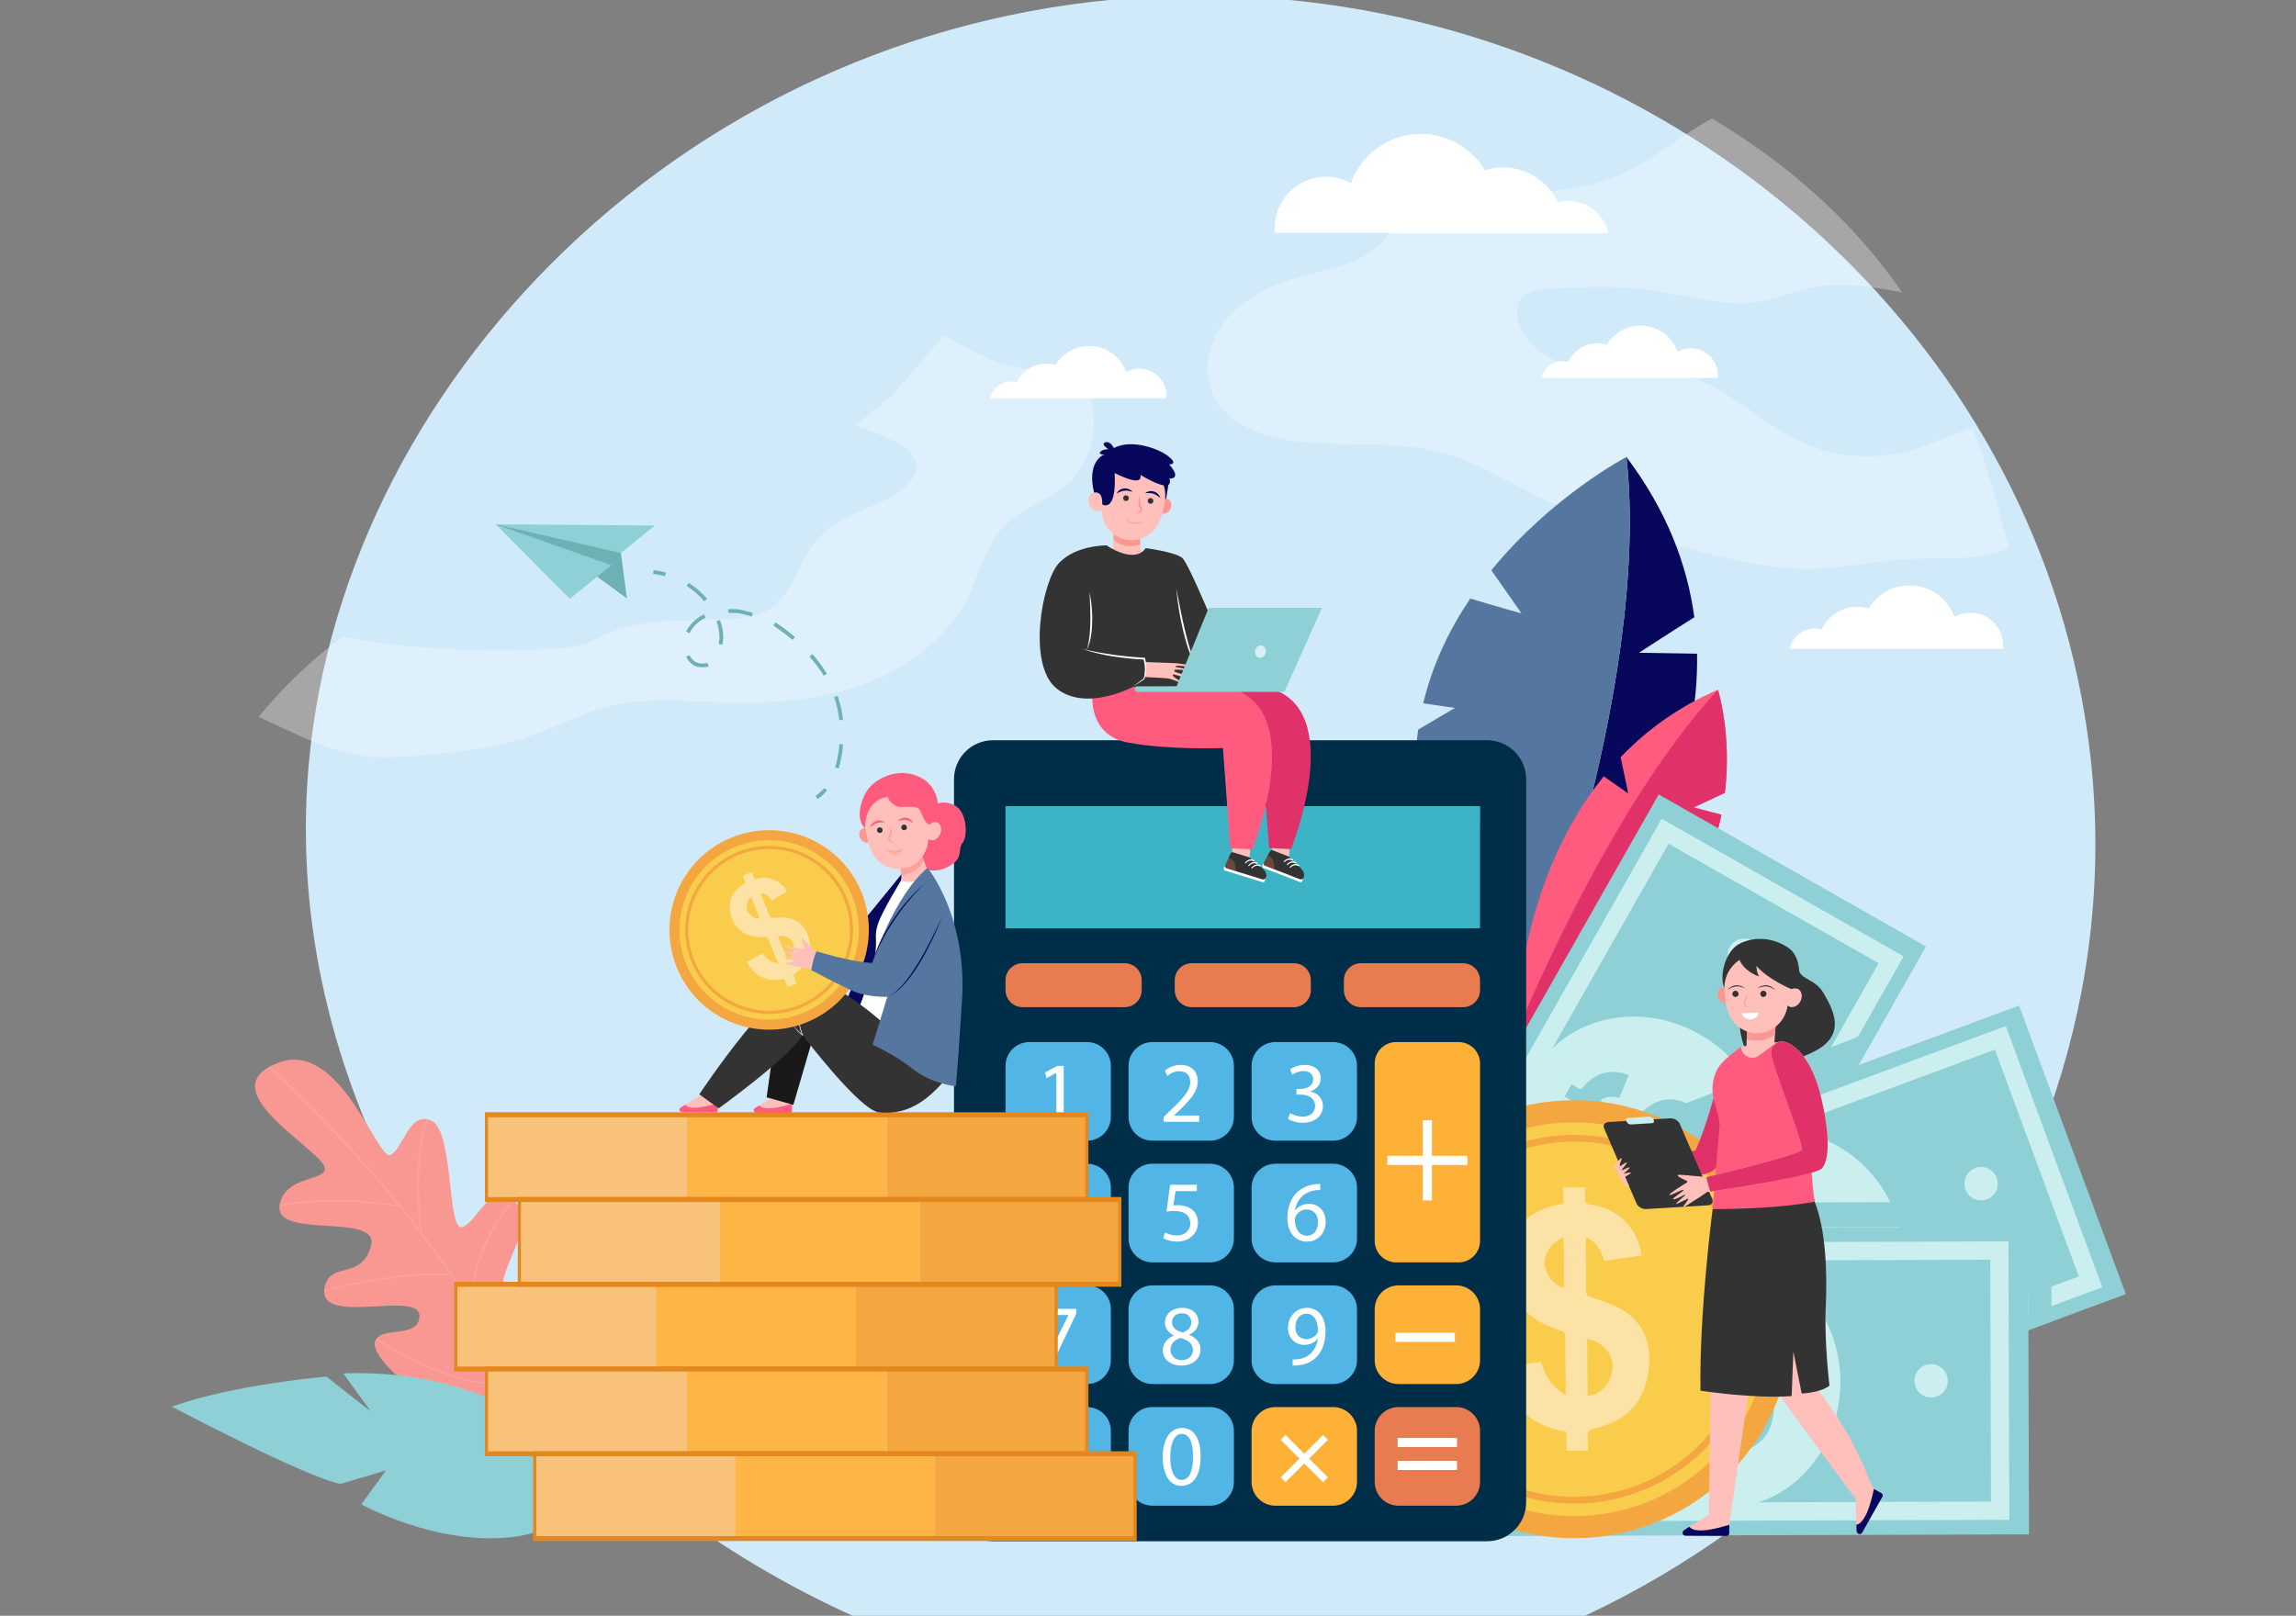 <svg width="206" height="145" viewBox="0 0 206 145" fill="none" xmlns="http://www.w3.org/2000/svg">
<rect x="0" y="0" width="206" height="145" fill="#808080" stroke="none"/>
<g clip-path="url(#clip0_582_1070)">
<path d="M120.989 151.458C160.819 145.426 193.188 107.767 187.307 65.911C182.29 30.214 150.993 2.434 113.463 -0.19C110.745 -0.381 107.998 -0.437 105.222 -0.359C85.424 0.186 66.492 7.877 51.923 21.293C38.23 33.904 29.333 50.773 27.713 68.471C23.399 115.557 71.449 158.961 120.989 151.458Z" fill="#D0EAF9"/>
<g opacity="0.3">
<path d="M162.895 51.033C165.662 50.953 168.393 50.337 171.152 50.184C174.158 50.025 177.302 50.402 180.076 49.235C180.129 49.215 180.182 49.194 180.236 49.169C179.359 45.689 178.345 42.064 176.969 38.418C176.911 38.432 176.85 38.449 176.788 38.468C175.013 39.005 173.347 39.868 171.572 40.382C168.241 41.361 164.561 41.064 161.425 39.578C157.904 37.896 155.079 34.793 151.313 33.778C148.568 33.031 145.649 33.495 142.817 33.205C139.992 32.915 136.884 31.479 136.203 28.71C136.073 28.195 136.044 27.622 136.276 27.137C136.768 26.129 138.101 25.94 139.224 25.89C142.092 25.759 144.975 25.629 147.814 25.998C151.436 26.477 155.094 27.76 158.65 26.941C159.744 26.694 160.773 26.252 161.859 25.969C164.735 25.23 167.755 25.672 170.682 26.252C166.908 20.807 161.693 15.595 154.239 11.02C154.027 10.889 153.812 10.759 153.595 10.628C150.733 12.187 148.235 14.449 145.236 15.747C141.629 17.298 137.572 17.342 133.654 17.124C131.314 16.987 128.736 16.834 126.874 18.263C125.512 19.299 124.81 21.01 123.535 22.163C122.006 23.562 119.855 23.997 117.842 24.505C115.285 25.157 112.699 26.064 110.779 27.869C108.86 29.674 107.744 32.56 108.679 35.032C109.859 38.164 113.626 39.396 116.965 39.679C121.231 40.049 125.621 39.527 129.728 40.723C132.524 41.528 135.03 43.087 137.638 44.377C142.15 46.603 147.003 48.046 151.871 49.322C155.485 50.271 159.165 51.141 162.895 51.033Z" fill="white"/>
</g>
<g opacity="0.3">
<path d="M23.2 64.336C23.978 64.694 24.755 65.054 25.533 65.417C27.691 66.41 29.879 67.418 32.225 67.787C34.384 68.128 36.593 67.918 38.773 67.7C41.425 67.439 44.097 67.171 46.647 66.374C49.45 65.496 52.05 63.996 54.912 63.329C58.062 62.589 61.344 62.908 64.574 63.017C68.87 63.162 73.244 62.915 77.293 61.473C81.335 60.03 85.051 57.275 86.934 53.411C87.927 51.366 88.426 49.01 89.977 47.35C91.577 45.631 94.033 44.957 95.786 43.384C98.379 41.064 98.915 36.765 96.966 33.872C96.778 33.589 96.561 33.314 96.264 33.154C95.793 32.915 95.235 33.002 94.706 33.067C92.801 33.299 90.838 33.045 89.049 32.342C87.55 31.748 86.159 30.841 84.703 30.138C83.523 31.45 82.407 32.734 81.371 33.966C79.995 35.605 78.394 36.989 76.605 38.186C77.837 38.519 79.025 38.976 80.162 39.556C81.111 40.034 82.125 40.767 82.183 41.832C82.241 42.869 81.357 43.71 80.473 44.254C78.054 45.747 75.012 46.378 73.179 48.553C71.564 50.474 71.108 53.389 68.971 54.708C68.022 55.296 66.87 55.455 65.755 55.542C62.039 55.81 58.149 55.346 54.709 56.782C53.956 57.094 53.238 57.492 52.463 57.753C51.449 58.094 50.37 58.181 49.305 58.246C43.09 58.616 36.84 58.246 30.712 57.144C28.046 59.145 25.518 61.509 23.2 64.336Z" fill="white"/>
</g>
<path d="M145.924 41.013C148.249 62.161 136.334 92.198 136.334 92.198C136.334 92.198 152.617 76.85 152.262 58.667L147.054 58.58C147.054 58.58 149.734 56.825 152.016 55.397C151.385 50.67 149.538 45.805 145.924 41.013Z" fill="#07085B"/>
<path d="M127.243 65.475L130.532 63.532L127.692 63.118C128.54 59.573 130.076 56.434 131.915 53.715C134.059 54.368 136.515 55.049 136.515 55.049L133.806 51.178C139.231 44.515 145.924 41.013 145.924 41.013C148.249 62.161 136.334 92.198 136.334 92.198C128.192 81.802 126.186 72.855 127.243 65.475Z" fill="#55769F"/>
<path d="M154.138 61.9C150.567 63.437 147.706 65.547 145.402 67.954C145.728 69.426 146.083 71.202 146.083 71.202L143.889 69.672C135.892 79.54 136.001 92.901 136.001 92.901C143.86 89.661 148.553 85.354 151.298 80.99C150.741 80.17 149.893 78.974 149.893 78.974L152.131 79.554C153.312 77.357 154.029 75.168 154.449 73.116C153.276 72.826 151.965 72.456 151.965 72.456L154.761 71.151C155.391 65.852 154.138 61.9 154.138 61.9Z" fill="#FF5B7E"/>
<path d="M151.298 80.99C150.741 80.17 149.893 78.974 149.893 78.974L152.131 79.554C153.312 77.357 154.029 75.168 154.449 73.116C153.276 72.826 151.965 72.456 151.965 72.456L154.761 71.151C155.391 65.852 154.138 61.9 154.138 61.9C144.041 72.804 136.001 92.901 136.001 92.901C143.86 89.661 148.553 85.354 151.298 80.99Z" fill="#E03268"/>
<path d="M172.804 84.941L145.989 132.182L121.999 118.545L148.821 71.296L172.804 84.941Z" fill="#8FD0D6"/>
<path fill-rule="evenodd" clip-rule="evenodd" d="M170.797 85.825L145.721 130.007L124.013 117.66L149.089 73.478L170.797 85.825ZM145.105 127.767L168.559 86.442L149.705 75.719L126.251 117.044L145.105 127.767Z" fill="#CBEFEF"/>
<path d="M152.508 92.829C157.912 95.903 160.027 102.384 157.231 107.307C154.442 112.237 147.793 113.731 142.389 110.664C136.986 107.59 134.871 101.101 137.667 96.178C140.455 91.256 147.105 89.755 152.508 92.829Z" fill="#CBEFEF"/>
<path fill-rule="evenodd" clip-rule="evenodd" d="M145.294 98.535C144.685 98.375 144.128 98.346 143.584 98.738C143.657 98.796 143.707 98.854 143.773 98.89C144.613 99.369 145.453 99.847 146.286 100.34C146.467 100.449 146.569 100.42 146.728 100.282C147.09 99.949 147.474 99.63 147.872 99.34C149.27 98.317 150.726 98.506 152.03 99.47C153.595 100.63 154.036 102.109 153.45 103.98C153.341 104.328 153.421 104.487 153.718 104.625C153.935 104.719 154.138 104.857 154.362 104.987C154.152 105.35 153.957 105.698 153.747 106.075C153.413 105.882 153.088 105.693 152.769 105.509C151.038 107.655 148.93 107.387 147.612 106.764C147.909 106.082 148.206 105.401 148.51 104.697C149.321 104.922 150.082 104.908 150.907 104.451C150.444 104.183 150.045 103.951 149.64 103.719C149.089 103.4 148.539 103.095 147.995 102.769C147.793 102.646 147.662 102.646 147.488 102.812C146.923 103.327 146.301 103.762 145.547 103.965C144.033 104.393 142.751 103.871 141.723 102.805C140.767 101.812 140.629 100.565 141.078 99.26C141.107 99.173 141.136 99.086 141.165 98.999C141.18 98.97 141.18 98.934 141.187 98.868C140.933 98.723 140.665 98.571 140.376 98.404C140.593 98.035 140.788 97.694 141.006 97.302C141.201 97.411 141.404 97.513 141.592 97.643C141.788 97.781 141.904 97.73 142.049 97.556C142.686 96.773 143.483 96.273 144.511 96.2C145.062 96.164 145.583 96.258 146.134 96.476C145.851 97.165 145.576 97.832 145.294 98.535ZM148.705 101.703C149.69 102.269 150.654 102.82 151.61 103.371C151.929 102.667 151.646 101.783 150.951 101.304C150.277 100.833 149.408 100.971 148.705 101.703ZM142.903 99.876C142.795 100.645 143.121 101.333 143.671 101.609C144.272 101.906 145.04 101.797 145.468 101.355C144.627 100.869 143.78 100.384 142.903 99.876Z" fill="#8FD0D6"/>
<path d="M139.137 116.312C138.42 115.906 137.507 116.152 137.094 116.87C136.689 117.595 136.942 118.508 137.659 118.914C138.376 119.32 139.289 119.074 139.695 118.349C140.108 117.631 139.854 116.718 139.137 116.312Z" fill="#CBEFEF"/>
<path d="M157.238 84.426C156.514 84.013 155.601 84.267 155.195 84.984C154.79 85.702 155.036 86.616 155.76 87.029C156.477 87.435 157.39 87.181 157.796 86.463C158.201 85.746 157.955 84.832 157.238 84.426Z" fill="#CBEFEF"/>
<g style="mix-blend-mode:multiply">
<path d="M166.719 95.664C166.64 95.591 168.639 92.293 168.639 92.293L142.737 102.305L143.077 104.349L166.719 95.664Z" fill="#8FD0D6"/>
</g>
<path d="M190.731 116.138L139.818 135.002L130.242 109.105L181.155 90.241L190.731 116.138Z" fill="#8FD0D6"/>
<path fill-rule="evenodd" clip-rule="evenodd" d="M188.623 115.521L141.013 133.161L132.343 109.729L179.96 92.082L188.623 115.521ZM141.976 131.058L186.515 114.55L178.982 94.199L134.45 110.7L141.976 131.058Z" fill="#CBEFEF"/>
<path d="M170.124 109.091C172.282 114.927 169.733 121.249 164.423 123.214C159.121 125.186 153.066 122.046 150.907 116.21C148.749 110.381 151.306 104.052 156.608 102.087C161.917 100.122 167.965 103.262 170.124 109.091Z" fill="#CBEFEF"/>
<path fill-rule="evenodd" clip-rule="evenodd" d="M160.932 108.801C160.57 108.293 160.157 107.916 159.498 107.858C159.512 107.952 159.52 108.032 159.541 108.097C159.875 109.004 160.208 109.917 160.534 110.823C160.599 111.026 160.693 111.077 160.903 111.07C161.396 111.048 161.895 111.048 162.388 111.084C164.112 111.208 165.111 112.281 165.488 113.861C165.937 115.761 165.322 117.174 163.67 118.233C163.366 118.421 163.322 118.595 163.467 118.893C163.569 119.11 163.634 119.342 163.721 119.589C163.33 119.734 162.96 119.871 162.547 120.016C162.417 119.663 162.289 119.313 162.163 118.965C159.462 119.487 158.02 117.928 157.412 116.594C158.078 116.268 158.745 115.935 159.425 115.601C159.904 116.29 160.497 116.768 161.425 116.95C161.244 116.442 161.084 116.007 160.925 115.572C160.708 114.978 160.483 114.383 160.28 113.789C160.208 113.564 160.099 113.484 159.86 113.491C159.1 113.52 158.339 113.455 157.636 113.129C156.202 112.476 155.558 111.251 155.456 109.772C155.362 108.395 156.057 107.351 157.238 106.647C157.318 106.597 157.397 106.553 157.477 106.502C157.506 106.488 157.528 106.459 157.578 106.415C157.477 106.14 157.368 105.85 157.26 105.538C157.658 105.393 158.028 105.255 158.448 105.103C158.52 105.313 158.614 105.524 158.672 105.741C158.737 105.973 158.86 106.009 159.078 105.966C160.07 105.777 161.005 105.908 161.837 106.524C162.279 106.843 162.62 107.249 162.902 107.771C162.236 108.119 161.598 108.453 160.932 108.801ZM161.504 113.426C161.895 114.499 162.272 115.536 162.656 116.58C163.351 116.246 163.706 115.391 163.482 114.572C163.264 113.774 162.518 113.325 161.504 113.426ZM158.238 108.293C157.673 108.808 157.47 109.547 157.716 110.113C157.984 110.736 158.636 111.142 159.252 111.077C158.918 110.164 158.585 109.25 158.238 108.293Z" fill="#8FD0D6"/>
<path d="M144.787 118.436C144.497 117.667 143.642 117.269 142.867 117.559C142.092 117.841 141.694 118.704 141.984 119.48C142.266 120.256 143.128 120.647 143.903 120.364C144.678 120.074 145.069 119.212 144.787 118.436Z" fill="#CBEFEF"/>
<path d="M179.149 105.705C178.859 104.929 177.997 104.538 177.23 104.82C176.455 105.11 176.056 105.973 176.346 106.749C176.628 107.525 177.49 107.916 178.265 107.633C179.04 107.343 179.432 106.481 179.149 105.705Z" fill="#CBEFEF"/>
<path d="M182.046 137.699L127.758 137.866L127.671 110.251L181.959 110.084L182.046 137.699Z" fill="#8FD0D6"/>
<path fill-rule="evenodd" clip-rule="evenodd" d="M180.279 136.394L129.511 136.546L129.431 111.556L180.199 111.403L180.279 136.394ZM131.148 134.901L178.635 134.756L178.57 113.049L131.082 113.194L131.148 134.901Z" fill="#CBEFEF"/>
<path d="M165.119 123.982C165.14 130.203 160.57 135.263 154.913 135.278C149.249 135.3 144.649 130.268 144.627 124.048C144.613 117.827 149.183 112.767 154.84 112.752C160.497 112.73 165.097 117.762 165.119 123.982Z" fill="#CBEFEF"/>
<path fill-rule="evenodd" clip-rule="evenodd" d="M156.586 120.546C156.427 119.937 156.173 119.444 155.565 119.161C155.55 119.255 155.529 119.328 155.529 119.4C155.521 120.372 155.529 121.336 155.514 122.308C155.514 122.518 155.586 122.598 155.789 122.663C156.253 122.808 156.724 122.982 157.173 123.185C158.752 123.895 159.317 125.251 159.121 126.861C158.897 128.804 157.832 129.913 155.912 130.341C155.565 130.413 155.463 130.565 155.492 130.892C155.514 131.131 155.5 131.37 155.5 131.631C155.079 131.631 154.681 131.631 154.254 131.631C154.254 131.249 154.254 130.875 154.254 130.507C151.53 130.065 150.719 128.108 150.603 126.65C151.342 126.571 152.081 126.491 152.841 126.404C153.051 127.223 153.435 127.876 154.254 128.361C154.254 127.825 154.254 127.361 154.254 126.897C154.254 126.266 154.246 125.628 154.261 124.997C154.268 124.765 154.196 124.649 153.971 124.577C153.24 124.338 152.559 124.019 152.008 123.468C150.886 122.358 150.697 120.988 151.11 119.567C151.501 118.24 152.508 117.501 153.863 117.247C153.957 117.225 154.044 117.211 154.131 117.196C154.167 117.189 154.196 117.175 154.261 117.146C154.261 116.848 154.261 116.544 154.261 116.21C154.688 116.21 155.079 116.21 155.529 116.218C155.529 116.435 155.543 116.667 155.521 116.892C155.5 117.131 155.601 117.204 155.826 117.24C156.825 117.407 157.658 117.849 158.223 118.712C158.527 119.168 158.708 119.669 158.788 120.256C158.049 120.35 157.339 120.444 156.586 120.546ZM155.536 125.084C155.536 126.223 155.536 127.332 155.529 128.441C156.304 128.369 156.927 127.68 156.999 126.839C157.071 126.02 156.521 125.331 155.536 125.084ZM154.239 119.132C153.522 119.429 153.08 120.053 153.117 120.662C153.16 121.336 153.631 121.945 154.232 122.105C154.232 121.126 154.232 120.154 154.239 119.132Z" fill="#8FD0D6"/>
<path d="M138.116 124.026C138.116 123.199 137.442 122.532 136.616 122.532C135.791 122.539 135.124 123.206 135.124 124.033C135.124 124.859 135.798 125.534 136.623 125.526C137.449 125.526 138.116 124.852 138.116 124.026Z" fill="#CBEFEF"/>
<path d="M174.76 123.917C174.752 123.09 174.079 122.416 173.253 122.423C172.427 122.423 171.761 123.098 171.768 123.924C171.768 124.751 172.442 125.418 173.267 125.418C174.093 125.41 174.76 124.743 174.76 123.917Z" fill="#CBEFEF"/>
<g style="mix-blend-mode:multiply">
<path d="M181.988 119.364L181.959 110.084L144.055 110.164L143.686 107.967L184.038 107.836L184.06 118.61L181.988 119.364Z" fill="#8FD0D6"/>
</g>
<path d="M160.867 118.182C160.983 129.036 152.284 137.924 141.44 138.04C130.597 138.156 121.717 129.456 121.601 118.603C121.485 107.75 130.177 98.854 141.02 98.738C151.863 98.622 160.751 107.329 160.867 118.182Z" fill="#F4A640"/>
<path d="M158.889 118.204C158.991 127.962 151.175 135.959 141.419 136.061C131.669 136.169 123.68 128.339 123.578 118.581C123.47 108.815 131.292 100.818 141.042 100.717C150.791 100.615 158.781 108.438 158.889 118.204Z" fill="#F9CC4B"/>
<path fill-rule="evenodd" clip-rule="evenodd" d="M141.411 134.937C132.292 135.031 124.802 127.687 124.701 118.567C124.607 109.446 131.937 101.942 141.056 101.848C150.169 101.747 157.665 109.091 157.759 118.211C157.861 127.339 150.523 134.836 141.411 134.937ZM141.064 102.45C132.285 102.544 125.215 109.772 125.309 118.559C125.404 127.346 132.625 134.422 141.404 134.328C150.183 134.234 157.245 127.006 157.158 118.219C157.064 109.432 149.843 102.356 141.064 102.45Z" fill="#F4A640"/>
<g opacity="0.5">
<path fill-rule="evenodd" clip-rule="evenodd" d="M143.925 113.158C143.664 112.23 143.258 111.476 142.324 111.055C142.302 111.2 142.266 111.316 142.273 111.425C142.281 112.911 142.31 114.39 142.31 115.877C142.31 116.203 142.425 116.319 142.73 116.413C143.454 116.638 144.171 116.892 144.866 117.196C147.3 118.255 148.191 120.321 147.93 122.793C147.619 125.773 146.011 127.506 143.077 128.187C142.541 128.31 142.389 128.542 142.44 129.043C142.483 129.412 142.454 129.782 142.462 130.188C141.817 130.195 141.209 130.195 140.549 130.203C140.54 129.623 140.532 129.05 140.528 128.484C136.348 127.854 135.059 124.867 134.863 122.634C135.993 122.496 137.123 122.358 138.282 122.22C138.623 123.46 139.231 124.461 140.484 125.193C140.477 124.366 140.47 123.656 140.462 122.945C140.448 121.974 140.426 121.002 140.441 120.031C140.441 119.668 140.332 119.502 139.984 119.393C138.862 119.045 137.804 118.559 136.949 117.733C135.211 116.051 134.892 113.955 135.501 111.766C136.073 109.721 137.609 108.569 139.68 108.148C139.818 108.119 139.955 108.097 140.093 108.061C140.144 108.054 140.194 108.032 140.281 107.996C140.281 107.539 140.274 107.068 140.267 106.553C140.919 106.546 141.527 106.546 142.215 106.539C142.215 106.879 142.244 107.227 142.215 107.568C142.194 107.938 142.346 108.054 142.693 108.105C144.222 108.337 145.504 109.004 146.395 110.316C146.866 111.005 147.155 111.773 147.293 112.672C146.163 112.832 145.069 112.991 143.925 113.158ZM142.396 120.14C142.411 121.887 142.433 123.583 142.447 125.287C143.635 125.157 144.577 124.098 144.671 122.808C144.765 121.539 143.91 120.502 142.396 120.14ZM140.289 111.041C139.195 111.498 138.536 112.469 138.601 113.404C138.673 114.441 139.412 115.362 140.339 115.587C140.318 114.1 140.303 112.6 140.289 111.041Z" fill="#FFF9FF"/>
</g>
<path d="M47.074 128.18C47.074 128.18 55.701 116.239 51.225 114.035C51.225 114.035 50.421 112.767 47.205 117.298C47.205 117.298 45.213 117.95 45.097 115.638C44.988 113.332 48.255 109.816 46.169 107.815C44.083 105.814 43.011 109.417 41.54 110.099C40.077 110.787 40.773 101.573 38.73 100.587C36.695 99.601 36.144 103.233 35 103.653C33.862 104.081 30.494 93.351 25.047 95.345C19.6 97.339 25.822 101.355 28.437 103.842C31.052 106.329 25.656 104.944 25.091 108.119C24.526 111.302 34.16 108.736 33.283 111.831C32.414 114.92 29.654 113.158 29.14 115.471C28.307 119.205 37.846 115.616 37.636 118.182C37.462 120.234 34 118.886 33.631 120.466C33.261 122.054 39.252 127.731 47.074 128.18Z" fill="#F99893"/>
<g style="mix-blend-mode:color-dodge" opacity="0.1">
<path d="M51.522 114.209C51.483 114.185 51.444 114.159 51.406 114.13C51.239 114.623 51.036 115.159 50.79 115.717C49.877 117.762 48.146 120.531 45.061 122.112C44.271 120.408 43.301 118.617 42.142 116.761C42.96 112.092 44.597 109.482 45.828 108.119C45.935 108.003 46.038 107.892 46.14 107.786C46.106 107.752 46.07 107.721 46.031 107.692C45.935 107.793 45.833 107.902 45.727 108.018C44.496 109.381 42.866 111.969 42.033 116.58C42.028 116.57 42.023 116.563 42.019 116.558C40.823 114.652 39.44 112.672 37.875 110.628C37.846 110.425 37.578 108.46 37.593 106.097C37.607 104.407 37.767 102.247 38.382 100.456C38.339 100.446 38.293 100.439 38.245 100.434C37.629 102.24 37.462 104.4 37.455 106.097C37.441 108.076 37.622 109.772 37.702 110.41C36.506 108.859 35.21 107.271 33.819 105.662C29.929 101.167 26.192 97.527 24.243 95.693C24.2 95.717 24.157 95.741 24.113 95.765C26.047 97.585 29.799 101.239 33.71 105.756C34.37 106.51 35.043 107.315 35.731 108.156C35.203 108.061 33.616 107.815 31.552 107.721C29.821 107.641 27.474 107.67 25.098 108.098C25.093 108.102 25.091 108.11 25.091 108.119C25.086 108.163 25.081 108.204 25.076 108.243C27.452 107.808 29.806 107.786 31.545 107.858C33.906 107.967 35.637 108.279 35.869 108.322C37.39 110.193 38.947 112.237 40.41 114.376C37.057 113.956 31.718 115.108 29.096 115.761C29.092 115.814 29.089 115.865 29.089 115.913C31.726 115.253 37.18 114.064 40.512 114.528C42.584 117.581 44.445 120.807 45.705 123.982C42.902 124.439 39.578 123.199 37.267 122.061C35.833 121.358 34.609 120.618 33.812 120.096C33.783 120.135 33.756 120.174 33.732 120.212C34.536 120.734 35.767 121.481 37.202 122.192C39.541 123.337 42.909 124.599 45.763 124.12C46.299 125.49 46.719 126.846 47.002 128.173C47.026 128.173 47.05 128.175 47.074 128.18C47.074 128.175 47.094 128.149 47.132 128.1C46.741 126.281 46.068 124.316 45.119 122.242C45.322 122.141 45.519 122.032 45.713 121.916C46.85 121.242 47.871 120.365 48.762 119.299C49.602 118.284 50.334 117.095 50.92 115.768C51.16 115.224 51.362 114.695 51.522 114.209Z" fill="white"/>
</g>
<path d="M52.644 131.232C52.644 131.232 45.032 122.67 30.806 123.257L33.269 126.665L29.292 123.54C29.292 123.54 21.042 124.222 15.421 126.237C15.421 126.237 27.503 132.61 30.552 133.168L34.63 131.957L32.421 135.002C32.421 135.002 39.071 138.707 45.908 137.946C52.746 137.192 52.644 131.232 52.644 131.232Z" fill="#8FD0D6"/>
<path d="M89.086 66.432H133.429C135.363 66.432 136.928 67.998 136.928 69.933V134.814C136.928 136.749 135.363 138.315 133.429 138.315H89.086C87.159 138.315 85.594 136.749 85.594 134.814V69.933C85.594 67.998 87.159 66.432 89.086 66.432Z" fill="#002D48"/>
<path d="M132.792 83.31H90.216V72.348H132.792V83.31Z" fill="#3CB4C5"/>
<g style="mix-blend-mode:multiply" opacity="0.5">
<path d="M91.346 73.921H132.792V72.348H90.216V83.31H91.346V73.921Z" fill="#3CB4C5"/>
</g>
<path d="M100.899 90.386H91.744C90.904 90.386 90.216 89.704 90.216 88.856V87.972C90.216 87.123 90.904 86.442 91.744 86.442H100.899C101.747 86.442 102.435 87.123 102.435 87.972V88.856C102.435 89.704 101.747 90.386 100.899 90.386Z" fill="#E87B50"/>
<path d="M116.081 90.386H106.926C106.078 90.386 105.398 89.704 105.398 88.856V87.972C105.398 87.123 106.078 86.442 106.926 86.442H116.081C116.929 86.442 117.61 87.123 117.61 87.972V88.856C117.61 89.704 116.929 90.386 116.081 90.386Z" fill="#E87B50"/>
<path d="M131.263 90.386H122.101C121.26 90.386 120.572 89.704 120.572 88.856V87.972C120.572 87.123 121.26 86.442 122.101 86.442H131.263C132.104 86.442 132.792 87.123 132.792 87.972V88.856C132.792 89.704 132.104 90.386 131.263 90.386Z" fill="#E87B50"/>
<path d="M97.531 102.37H92.36C91.172 102.37 90.216 101.413 90.216 100.231V95.656C90.216 94.475 91.172 93.518 92.36 93.518H97.531C98.712 93.518 99.668 94.475 99.668 95.656V100.231C99.668 101.413 98.712 102.37 97.531 102.37Z" fill="#51B5E6"/>
<path d="M108.57 102.37H103.398C102.21 102.37 101.254 101.413 101.254 100.231V95.656C101.254 94.475 102.21 93.518 103.398 93.518H108.57C109.751 93.518 110.707 94.475 110.707 95.656V100.231C110.707 101.413 109.751 102.37 108.57 102.37Z" fill="#51B5E6"/>
<path d="M119.609 102.37H114.437C113.257 102.37 112.293 101.413 112.293 100.231V95.656C112.293 94.475 113.257 93.518 114.437 93.518H119.609C120.79 93.518 121.753 94.475 121.753 95.656V100.231C121.753 101.413 120.79 102.37 119.609 102.37Z" fill="#51B5E6"/>
<path d="M97.531 113.288H92.36C91.172 113.288 90.216 112.331 90.216 111.15V106.575C90.216 105.393 91.172 104.436 92.36 104.436H97.531C98.712 104.436 99.668 105.393 99.668 106.575V111.15C99.668 112.331 98.712 113.288 97.531 113.288Z" fill="#51B5E6"/>
<path d="M108.57 113.288H103.398C102.21 113.288 101.254 112.331 101.254 111.15V106.575C101.254 105.393 102.21 104.436 103.398 104.436H108.57C109.751 104.436 110.707 105.393 110.707 106.575V111.15C110.707 112.331 109.751 113.288 108.57 113.288Z" fill="#51B5E6"/>
<path d="M119.609 113.288H114.437C113.257 113.288 112.293 112.331 112.293 111.15V106.575C112.293 105.393 113.257 104.436 114.437 104.436H119.609C120.79 104.436 121.753 105.393 121.753 106.575V111.15C121.753 112.331 120.79 113.288 119.609 113.288Z" fill="#51B5E6"/>
<path d="M130.865 93.518H125.259C124.201 93.518 123.339 94.38 123.339 95.446V98.187V100.449V111.36C123.339 112.426 124.201 113.288 125.259 113.288H130.865C131.93 113.288 132.792 112.426 132.792 111.36V100.449V98.187V95.446C132.792 94.38 131.93 93.518 130.865 93.518Z" fill="#FDB137"/>
<path d="M97.531 124.207H92.36C91.172 124.207 90.216 123.25 90.216 122.068V117.494C90.216 116.312 91.172 115.355 92.36 115.355H97.531C98.712 115.355 99.668 116.312 99.668 117.494V122.068C99.668 123.25 98.712 124.207 97.531 124.207Z" fill="#51B5E6"/>
<path d="M108.57 124.207H103.398C102.21 124.207 101.254 123.25 101.254 122.068V117.494C101.254 116.312 102.21 115.355 103.398 115.355H108.57C109.751 115.355 110.707 116.312 110.707 117.494V122.068C110.707 123.25 109.751 124.207 108.57 124.207Z" fill="#51B5E6"/>
<path d="M119.609 124.207H114.437C113.257 124.207 112.293 123.25 112.293 122.068V117.494C112.293 116.312 113.257 115.355 114.437 115.355H119.609C120.79 115.355 121.753 116.312 121.753 117.494V122.068C121.753 123.25 120.79 124.207 119.609 124.207Z" fill="#51B5E6"/>
<path d="M130.648 124.207H125.476C124.295 124.207 123.339 123.25 123.339 122.068V117.494C123.339 116.312 124.295 115.355 125.476 115.355H130.648C131.828 115.355 132.792 116.312 132.792 117.494V122.068C132.792 123.25 131.828 124.207 130.648 124.207Z" fill="#FDB137"/>
<path d="M97.531 135.126H92.36C91.172 135.126 90.216 134.169 90.216 132.987V128.412C90.216 127.23 91.172 126.273 92.36 126.273H97.531C98.712 126.273 99.668 127.23 99.668 128.412V132.987C99.668 134.169 98.712 135.126 97.531 135.126Z" fill="#51B5E6"/>
<path d="M108.57 135.126H103.398C102.21 135.126 101.254 134.169 101.254 132.987V128.412C101.254 127.23 102.21 126.273 103.398 126.273H108.57C109.751 126.273 110.707 127.23 110.707 128.412V132.987C110.707 134.169 109.751 135.126 108.57 135.126Z" fill="#51B5E6"/>
<path d="M119.609 135.126H114.437C113.257 135.126 112.293 134.169 112.293 132.987V128.412C112.293 127.23 113.257 126.273 114.437 126.273H119.609C120.79 126.273 121.753 127.23 121.753 128.412V132.987C121.753 134.169 120.79 135.126 119.609 135.126Z" fill="#FDB137"/>
<path d="M130.648 135.126H125.476C124.295 135.126 123.339 134.169 123.339 132.987V128.412C123.339 127.23 124.295 126.273 125.476 126.273H130.648C131.828 126.273 132.792 127.23 132.792 128.412V132.987C132.792 134.169 131.828 135.126 130.648 135.126Z" fill="#E87B50"/>
<path d="M96.561 117.457V117.899L94.38 122.474H93.678L95.851 118.03V118.015H93.395V117.457H96.561Z" fill="white"/>
<path fill-rule="evenodd" clip-rule="evenodd" d="M104.326 121.198C104.326 120.567 104.702 120.118 105.325 119.857L105.318 119.835C104.76 119.567 104.521 119.139 104.521 118.704C104.521 117.907 105.187 117.37 106.071 117.37C107.042 117.37 107.527 117.979 107.527 118.603C107.527 119.03 107.317 119.487 106.701 119.777V119.799C107.324 120.045 107.715 120.488 107.715 121.097C107.715 121.967 106.962 122.554 106.006 122.554C104.963 122.554 104.326 121.93 104.326 121.198ZM107.027 121.169C107.027 120.56 106.6 120.263 105.926 120.074C105.34 120.241 105.021 120.625 105.021 121.104C104.999 121.611 105.383 122.061 106.02 122.061C106.636 122.061 107.027 121.684 107.027 121.169ZM105.159 118.661C105.159 119.161 105.535 119.429 106.115 119.581C106.549 119.436 106.882 119.132 106.882 118.675C106.882 118.269 106.643 117.856 106.035 117.856C105.47 117.856 105.159 118.226 105.159 118.661Z" fill="white"/>
<path fill-rule="evenodd" clip-rule="evenodd" d="M107.723 130.696C107.723 132.399 107.085 133.342 105.977 133.342C104.999 133.342 104.333 132.421 104.318 130.761C104.318 129.079 105.043 128.151 106.064 128.151C107.121 128.151 107.723 129.093 107.723 130.696ZM104.999 130.768C104.999 132.073 105.398 132.813 106.013 132.813C106.709 132.813 107.042 132.008 107.042 130.725C107.042 129.485 106.723 128.68 106.02 128.68C105.434 128.68 104.999 129.405 104.999 130.768Z" fill="white"/>
<path fill-rule="evenodd" clip-rule="evenodd" d="M115.98 121.996C116.125 122.01 116.299 121.996 116.531 121.967C116.922 121.916 117.291 121.756 117.581 121.481C117.907 121.184 118.146 120.741 118.24 120.147H118.218C117.943 120.488 117.537 120.691 117.038 120.691C116.132 120.691 115.56 120.009 115.56 119.154C115.56 118.204 116.241 117.37 117.269 117.37C118.298 117.37 118.928 118.204 118.928 119.487C118.928 120.589 118.559 121.358 118.066 121.836C117.675 122.22 117.146 122.445 116.603 122.51C116.357 122.547 116.139 122.554 115.98 122.547V121.996ZM116.226 119.11C116.226 119.734 116.603 120.176 117.19 120.176C117.646 120.176 118.001 119.951 118.182 119.654C118.218 119.589 118.24 119.509 118.24 119.407C118.24 118.545 117.921 117.892 117.211 117.892C116.639 117.892 116.226 118.4 116.226 119.11Z" fill="white"/>
<path fill-rule="evenodd" clip-rule="evenodd" d="M95.402 111.338V109.975H93.077V109.526L95.315 106.321H96.046V109.439H96.749V109.975H96.046V111.338H95.402ZM95.402 109.439V107.764C95.402 107.503 95.409 107.242 95.424 106.981H95.402C95.242 107.271 95.119 107.489 94.982 107.721L93.757 109.424V109.439H95.402Z" fill="white"/>
<path d="M107.382 106.894H105.47L105.274 108.185C105.39 108.17 105.499 108.156 105.687 108.156C106.071 108.156 106.455 108.235 106.767 108.424C107.158 108.649 107.484 109.076 107.484 109.714C107.484 110.693 106.701 111.425 105.615 111.425C105.064 111.425 104.608 111.273 104.369 111.114L104.536 110.599C104.746 110.722 105.151 110.874 105.608 110.874C106.245 110.874 106.795 110.461 106.795 109.787C106.788 109.142 106.354 108.678 105.354 108.678C105.064 108.678 104.847 108.707 104.659 108.728L104.985 106.321H107.382V106.894Z" fill="white"/>
<path fill-rule="evenodd" clip-rule="evenodd" d="M118.45 106.8C118.312 106.792 118.131 106.8 117.943 106.829C116.878 107.01 116.313 107.786 116.197 108.612H116.219C116.458 108.3 116.878 108.039 117.429 108.039C118.32 108.039 118.943 108.677 118.943 109.656C118.943 110.577 118.32 111.425 117.277 111.425C116.205 111.425 115.502 110.591 115.502 109.286C115.502 108.3 115.857 107.517 116.349 107.024C116.77 106.618 117.32 106.357 117.957 106.285C118.153 106.256 118.327 106.249 118.45 106.249V106.8ZM118.254 109.692C118.254 108.975 117.849 108.54 117.226 108.54C116.813 108.54 116.436 108.793 116.248 109.156C116.205 109.236 116.176 109.337 116.176 109.46C116.19 110.287 116.567 110.896 117.277 110.896C117.863 110.896 118.254 110.41 118.254 109.692Z" fill="white"/>
<path d="M94.779 96.287H94.764L93.895 96.758L93.765 96.243L94.859 95.656H95.438V100.673H94.779V96.287Z" fill="white"/>
<path d="M104.391 100.673V100.253L104.919 99.738C106.202 98.52 106.781 97.868 106.788 97.114C106.788 96.606 106.542 96.135 105.796 96.135C105.34 96.135 104.963 96.367 104.731 96.555L104.514 96.077C104.862 95.787 105.354 95.569 105.934 95.569C107.013 95.569 107.469 96.309 107.469 97.027C107.469 97.955 106.796 98.701 105.738 99.724L105.34 100.093V100.108H107.592V100.673H104.391Z" fill="white"/>
<path d="M115.748 99.89C115.944 100.014 116.393 100.209 116.864 100.209C117.733 100.209 118.001 99.651 117.994 99.238C117.986 98.535 117.356 98.23 116.697 98.23H116.32V97.723H116.697C117.19 97.723 117.82 97.469 117.82 96.874C117.82 96.476 117.559 96.12 116.936 96.12C116.538 96.12 116.154 96.294 115.937 96.447L115.755 95.954C116.016 95.765 116.531 95.569 117.067 95.569C118.059 95.569 118.501 96.157 118.501 96.766C118.501 97.28 118.196 97.723 117.581 97.947V97.962C118.196 98.085 118.696 98.549 118.696 99.252C118.696 100.057 118.073 100.76 116.871 100.76C116.306 100.76 115.813 100.579 115.567 100.42L115.748 99.89Z" fill="white"/>
<path d="M95.547 132.595C95.547 132.929 95.279 133.197 94.945 133.197C94.605 133.197 94.337 132.929 94.337 132.595C94.337 132.262 94.605 131.986 94.945 131.986C95.279 131.986 95.547 132.262 95.547 132.595Z" fill="white"/>
<path d="M131.655 103.726H128.475V100.536H127.656V103.726H124.469V104.545H127.656V107.728H128.475V104.545H131.655V103.726Z" fill="white"/>
<path d="M119.138 132.581L117.458 130.899L119.138 129.209L118.711 128.774L117.023 130.464L115.335 128.774L114.908 129.209L116.588 130.899L114.908 132.581L115.335 133.016L117.023 131.334L118.711 133.016L119.138 132.581Z" fill="white"/>
<path d="M130.532 120.422H125.201V119.61H130.532V120.422Z" fill="white"/>
<path d="M130.727 129.862H125.396V129.05H130.727V129.862Z" fill="white"/>
<path d="M130.727 131.921H125.396V131.102H130.727V131.921Z" fill="white"/>
<path d="M97.51 107.648H79.553V100.043H97.51V107.648Z" fill="#F4A640"/>
<path d="M79.553 107.648H61.597V100.043H79.553V107.648Z" fill="#FEB546"/>
<path d="M61.597 107.648H43.641V100.043H61.597V107.648Z" fill="#F9C27A"/>
<path fill-rule="evenodd" clip-rule="evenodd" d="M97.654 107.873H43.503V99.818H97.654V107.873ZM43.786 107.43H97.372V100.267H43.786V107.43Z" fill="#E2881E"/>
<path d="M94.764 122.859H76.801V115.253H94.764V122.859Z" fill="#F4A640"/>
<path d="M76.801 122.859H58.845V115.253H76.801V122.859Z" fill="#FEB546"/>
<path d="M58.845 122.859H40.889V115.253H58.845V122.859Z" fill="#F9C27A"/>
<path fill-rule="evenodd" clip-rule="evenodd" d="M94.902 123.083H40.751V115.028H94.902V123.083ZM41.033 122.641H94.62V115.478H41.033V122.641Z" fill="#E2881E"/>
<path d="M97.51 130.464H79.553V122.858H97.51V130.464Z" fill="#F4A640"/>
<path d="M79.553 130.464H61.597V122.858H79.553V130.464Z" fill="#FEB546"/>
<path d="M61.597 130.464H43.641V122.858H61.597V130.464Z" fill="#F9C27A"/>
<path fill-rule="evenodd" clip-rule="evenodd" d="M97.654 130.689H43.503V122.634H97.654V130.689ZM43.786 130.246H97.372V123.083H43.786V130.246Z" fill="#E2881E"/>
<path d="M101.848 138.069H83.892V130.464H101.848V138.069Z" fill="#F4A640"/>
<path d="M83.892 138.069H65.936V130.464H83.892V138.069Z" fill="#FEB546"/>
<path d="M65.936 138.069H47.98V130.464H65.936V138.069Z" fill="#F9C27A"/>
<path fill-rule="evenodd" clip-rule="evenodd" d="M101.986 138.294H47.835V130.239H101.986V138.294ZM48.117 137.851H101.703V130.688H48.117V137.851Z" fill="#E2881E"/>
<path d="M100.472 115.253H82.516V107.648H100.472V115.253Z" fill="#F4A640"/>
<path d="M82.516 115.253H64.56V107.648H82.516V115.253Z" fill="#FEB546"/>
<path d="M64.56 115.253H46.603V107.648H64.56V115.253Z" fill="#F9C27A"/>
<path fill-rule="evenodd" clip-rule="evenodd" d="M100.61 115.478H46.459V107.423H100.61V115.478ZM46.741 115.036H100.327V107.873H46.741V115.036Z" fill="#E2881E"/>
<path d="M55.708 49.627L56.252 53.715L53.354 51.591L44.474 47.053L51.341 47.684C51.341 47.684 54.839 48.532 55.028 48.706C55.216 48.88 55.708 49.627 55.708 49.627Z" fill="#6DB1B5"/>
<path d="M110.555 75.842V76.538L112.127 76.952L112.17 75.415L110.555 75.842Z" fill="#FFC0BB"/>
<path d="M114.126 75.697V76.531C114.126 76.531 115.647 76.987 115.64 76.987C115.632 76.995 115.763 75.624 115.763 75.624L114.126 75.697Z" fill="#FFC0BB"/>
<path d="M58.751 47.161L44.474 47.053L55.708 49.627L58.751 47.161Z" fill="#8FD0D6"/>
<path d="M51.123 53.737L54.861 50.728L44.474 47.053L51.123 53.737Z" fill="#8FD0D6"/>
<path d="M73.36 71.71L73.172 71.427C73.462 71.231 73.722 70.992 73.954 70.716L74.215 70.934C73.962 71.231 73.672 71.492 73.36 71.71Z" fill="#6DB1B5"/>
<path d="M75.244 68.969L74.925 68.868C75.121 68.244 75.251 67.541 75.309 66.773L75.642 66.794C75.584 67.592 75.446 68.324 75.244 68.969ZM75.635 64.598L75.302 64.634C75.292 64.542 75.28 64.45 75.265 64.358C75.222 64.039 75.164 63.728 75.091 63.416C75.019 63.126 74.932 62.843 74.831 62.56L75.149 62.444C75.251 62.742 75.338 63.039 75.417 63.336C75.497 63.655 75.555 63.989 75.599 64.315C75.613 64.407 75.625 64.501 75.635 64.598ZM73.911 60.639C73.549 60.052 73.121 59.472 72.636 58.921L72.889 58.696C73.389 59.262 73.824 59.856 74.193 60.458L73.911 60.639ZM63.415 59.849C63.184 59.907 62.604 59.914 62.227 59.689C61.945 59.523 61.713 59.262 61.554 58.935L61.858 58.79C61.988 59.059 62.169 59.269 62.401 59.407C62.669 59.566 63.147 59.566 63.336 59.523C63.357 59.515 63.365 59.508 63.365 59.508C63.379 59.498 63.396 59.489 63.415 59.479L63.604 59.755C63.584 59.769 63.565 59.784 63.546 59.798C63.512 59.818 63.468 59.834 63.415 59.849ZM71.108 57.42C70.572 56.971 69.992 56.536 69.384 56.137L69.572 55.854C70.188 56.26 70.782 56.702 71.325 57.166L71.108 57.42ZM64.813 57.862L64.48 57.797C64.523 57.587 64.545 57.377 64.552 57.166C64.552 56.876 64.509 56.565 64.437 56.26C64.393 56.093 64.342 55.927 64.277 55.76L64.596 55.637C64.661 55.818 64.719 55.999 64.763 56.18C64.842 56.514 64.886 56.847 64.886 57.166C64.886 57.398 64.857 57.638 64.813 57.862ZM61.858 56.833L61.554 56.688C61.858 56.05 62.43 55.492 63.126 55.151L63.169 55.129L63.314 55.434L63.27 55.455C62.648 55.76 62.133 56.26 61.858 56.833ZM67.435 55.325C66.827 55.136 66.342 55.02 66.103 55.013C65.835 54.999 65.588 54.999 65.356 55.006L65.342 54.665C65.588 54.658 65.842 54.665 66.124 54.672C66.479 54.694 67.16 54.89 67.529 54.999L67.435 55.325ZM63.198 53.962C62.734 53.425 62.198 52.961 61.604 52.577L61.785 52.294C62.408 52.693 62.973 53.186 63.452 53.744L63.198 53.962Z" fill="#6DB1B5"/>
<path d="M59.663 51.707C59.308 51.613 58.953 51.54 58.606 51.504L58.635 51.17C59.004 51.214 59.381 51.279 59.75 51.381L59.663 51.707Z" fill="#6DB1B5"/>
<path d="M104.847 43.398L104.557 45.211L103.942 42.789C103.942 42.789 104.804 42.376 104.84 42.528C104.876 42.681 104.847 43.398 104.847 43.398Z" fill="#07085B"/>
<path d="M99.987 47.306L99.719 50.445L102.486 50.308L102.167 47.531L99.987 47.306Z" fill="#FFC0BB"/>
<path d="M102.319 48.85L102.167 47.531L99.987 47.306L99.893 48.394C100.327 48.821 101.109 49.271 102.319 48.85Z" fill="#F99893"/>
<path d="M104.014 45.189C103.847 45.537 103.934 45.922 104.21 46.052C104.485 46.19 104.847 46.016 105.014 45.675C105.18 45.327 105.093 44.943 104.818 44.805C104.543 44.675 104.181 44.849 104.014 45.189Z" fill="#F99893"/>
<path d="M103.782 47.255C103.879 47.106 103.963 46.949 104.036 46.784C104.231 46.342 104.347 45.864 104.42 45.443C104.434 45.351 104.451 45.262 104.47 45.175C104.557 44.819 104.579 44.435 104.521 44.036C104.333 42.753 103.297 41.731 102.015 41.55C100.284 41.31 98.755 42.594 98.647 44.29C98.473 44.181 98.263 44.145 98.075 44.211C97.72 44.348 97.56 44.819 97.727 45.269C97.894 45.718 98.321 45.98 98.683 45.842C98.736 45.822 98.782 45.798 98.821 45.769C98.879 47.227 99.987 48.416 101.414 48.481C102.109 48.517 102.754 48.27 103.254 47.85C103.287 47.821 103.324 47.79 103.362 47.756C103.522 47.611 103.666 47.437 103.782 47.255Z" fill="#FFC0BB"/>
<path d="M102.261 44.493C102.268 44.66 102.268 44.827 102.276 44.993C102.29 45.146 102.305 45.32 102.37 45.428L102.384 45.45C102.384 45.457 102.384 45.457 102.399 45.472C102.413 45.494 102.428 45.508 102.442 45.537C102.471 45.581 102.486 45.631 102.486 45.689C102.493 45.798 102.428 45.9 102.355 45.965C102.203 46.088 102.008 46.103 101.848 46.059C102.015 46.03 102.174 45.979 102.261 45.871C102.305 45.813 102.334 45.755 102.326 45.697C102.322 45.668 102.312 45.641 102.297 45.617C102.29 45.602 102.276 45.595 102.268 45.581L102.247 45.552L102.225 45.523C102.174 45.428 102.153 45.334 102.145 45.247C102.136 45.16 102.136 45.073 102.145 44.986C102.16 44.819 102.196 44.653 102.261 44.493Z" fill="#F99893"/>
<path d="M101.283 44.718C101.276 44.863 101.153 44.972 101.008 44.964C100.87 44.957 100.762 44.834 100.769 44.696C100.769 44.551 100.892 44.442 101.037 44.45C101.175 44.457 101.291 44.573 101.283 44.718Z" fill="#333333"/>
<path d="M103.485 44.964C103.478 45.109 103.362 45.218 103.217 45.211C103.072 45.204 102.964 45.088 102.971 44.943C102.978 44.798 103.101 44.689 103.239 44.696C103.384 44.703 103.493 44.827 103.485 44.964Z" fill="#333333"/>
<path d="M100.849 46.465C100.916 46.523 100.986 46.579 101.059 46.632C101.136 46.68 101.213 46.724 101.291 46.763C101.45 46.842 101.617 46.893 101.79 46.915C101.964 46.937 102.145 46.922 102.312 46.879C102.478 46.828 102.645 46.755 102.797 46.661C102.73 46.719 102.655 46.77 102.573 46.813C102.5 46.864 102.413 46.893 102.326 46.929C102.239 46.958 102.15 46.978 102.058 46.987C101.967 46.997 101.875 46.995 101.783 46.98C101.602 46.958 101.428 46.9 101.269 46.806C101.109 46.719 100.965 46.603 100.849 46.465Z" fill="#F99893"/>
<path d="M101.602 44.131C101.472 44.094 101.349 44.066 101.225 44.044C101.105 44.024 100.986 44.022 100.87 44.036C100.755 44.051 100.639 44.073 100.523 44.131C100.465 44.145 100.414 44.181 100.356 44.203C100.298 44.232 100.24 44.269 100.175 44.297C100.209 44.239 100.248 44.184 100.291 44.131C100.342 44.08 100.385 44.022 100.443 43.986C100.559 43.899 100.704 43.848 100.849 43.834C100.994 43.819 101.138 43.841 101.269 43.892C101.399 43.942 101.522 44.022 101.602 44.131Z" fill="#07085B"/>
<path d="M102.739 44.261C102.848 44.167 102.978 44.116 103.116 44.087C103.254 44.058 103.406 44.073 103.543 44.116C103.681 44.16 103.811 44.24 103.905 44.341C103.956 44.392 103.992 44.457 104.036 44.515C104.065 44.573 104.089 44.636 104.108 44.704C104.05 44.66 104.007 44.617 103.956 44.573C103.905 44.537 103.855 44.493 103.804 44.464C103.703 44.392 103.594 44.348 103.485 44.312C103.374 44.273 103.256 44.252 103.13 44.247C103.007 44.24 102.877 44.247 102.739 44.261Z" fill="#07085B"/>
<path d="M101.508 62.024C101.508 62.024 100.928 65.946 104.709 66.628C108.498 67.309 113.199 67.106 113.199 67.106L113.858 76.103L115.828 76.205C115.828 76.205 120.913 63.699 113.879 61.748L107.549 61.777L104.948 61.589C104.948 61.589 102.312 60.944 102.283 61.067C102.254 61.19 101.573 62.089 101.508 62.024Z" fill="#E03268"/>
<path d="M98.031 62.045C98.031 62.045 97.452 65.968 101.24 66.649C105.021 67.331 109.722 67.128 109.722 67.128L110.381 76.125L112.351 76.227C112.351 76.227 117.436 63.72 110.403 61.77L104.079 61.799L101.472 61.611C101.472 61.611 98.835 60.958 98.806 61.089C98.777 61.212 98.096 62.111 98.031 62.045Z" fill="#FF5B7E"/>
<path d="M102.797 49.191C102.797 49.191 105.398 49.525 106.064 50.061C106.723 50.598 109.903 58.5 109.903 58.5L107.259 61.603L101.638 61.647C101.638 61.647 97.423 63.916 94.779 61.77C92.135 59.617 93.497 52.128 95.025 50.518C96.553 48.901 99.284 48.945 99.284 48.945C99.284 48.945 101.761 50.678 102.797 49.191Z" fill="#333333"/>
<path d="M97.756 53.121C97.843 53.556 97.901 53.991 97.944 54.426C97.966 54.65 97.973 54.868 97.988 55.085C97.995 55.31 98.002 55.528 97.995 55.752C97.988 56.187 97.966 56.63 97.886 57.072C97.814 57.507 97.705 57.942 97.502 58.333C97.64 57.913 97.705 57.485 97.756 57.05C97.806 56.622 97.821 56.18 97.828 55.745C97.835 55.31 97.828 54.875 97.814 54.433C97.794 53.998 97.775 53.56 97.756 53.121Z" fill="white"/>
<path d="M105.542 52.831C105.666 53.476 105.789 54.114 105.919 54.752C106.049 55.383 106.18 56.021 106.339 56.651C106.491 57.282 106.658 57.913 106.861 58.522C106.969 58.834 107.078 59.131 107.216 59.428C107.346 59.725 107.505 60.008 107.715 60.255C107.476 60.037 107.295 59.754 107.143 59.464C106.984 59.174 106.853 58.877 106.738 58.565C106.622 58.261 106.52 57.949 106.426 57.637C106.334 57.323 106.25 57.009 106.173 56.695C106.095 56.376 106.025 56.057 105.963 55.738C105.897 55.419 105.839 55.093 105.789 54.774C105.68 54.128 105.6 53.483 105.542 52.831Z" fill="white"/>
<path d="M106.853 59.812C106.839 59.682 105.839 59.537 105.477 59.515C105.202 59.501 103.369 59.443 102.746 59.414L102.79 59.573L102.783 60.284L102.674 60.755C103.225 60.791 104.565 60.842 104.84 60.893C105.216 60.972 105.861 61.248 105.861 61.248C105.861 61.248 106.129 61.19 105.789 61.045C105.513 60.922 105.318 60.74 105.238 60.646C105.195 60.595 105.245 60.501 105.274 60.516C106.202 60.755 106.303 60.798 106.303 60.798C106.303 60.798 107.389 60.791 106.31 60.545C105.658 60.4 105.427 60.313 105.369 60.24C105.34 60.211 105.383 60.102 105.427 60.102C105.984 60.066 106.998 60.262 106.723 60.131C106.499 60.03 105.781 59.907 105.506 59.863C105.492 59.863 105.463 59.762 105.542 59.754C106.078 59.711 106.868 59.936 106.853 59.812Z" fill="#FFC0BB"/>
<path d="M97.118 58.225C97.343 58.283 97.575 58.348 97.799 58.391C98.031 58.449 98.263 58.486 98.487 58.536C98.951 58.618 99.415 58.693 99.878 58.761C100.342 58.819 100.805 58.877 101.269 58.921C101.732 58.964 102.21 59.008 102.667 59.029L102.725 59.037L102.739 59.087C102.783 59.247 102.804 59.399 102.826 59.551C102.845 59.706 102.855 59.863 102.855 60.023C102.855 60.177 102.841 60.332 102.812 60.487C102.783 60.646 102.737 60.798 102.674 60.943V60.958L102.66 60.965L102.153 61.306C101.984 61.422 101.812 61.535 101.638 61.647C101.798 61.516 101.959 61.388 102.124 61.262L102.609 60.885L102.594 60.907C102.647 60.767 102.684 60.622 102.703 60.472C102.718 60.322 102.725 60.172 102.725 60.023C102.72 59.873 102.705 59.723 102.681 59.573C102.66 59.421 102.631 59.276 102.594 59.131L102.667 59.189C102.421 59.182 102.196 59.167 101.957 59.153C101.725 59.131 101.486 59.116 101.254 59.087C100.784 59.037 100.32 58.979 99.856 58.906C99.388 58.834 98.924 58.742 98.466 58.631C98.241 58.573 98.009 58.522 97.785 58.449C97.56 58.384 97.336 58.304 97.118 58.225Z" fill="white"/>
<path d="M118.609 54.549H108.447L105.564 61.589H102.051C101.914 61.589 101.798 61.726 101.805 61.842C101.805 61.98 101.914 62.089 102.051 62.089H115.234L118.609 54.549Z" fill="#8FD0D6"/>
<path d="M113.568 58.566C113.51 58.87 113.249 59.066 112.989 59.015C112.721 58.965 112.561 58.682 112.619 58.377C112.677 58.08 112.938 57.877 113.206 57.928C113.467 57.986 113.633 58.269 113.568 58.566Z" fill="#DAEEF7"/>
<path d="M104.898 41.68C104.898 41.68 105.767 41.709 104.854 40.97C103.949 40.237 101.501 39.375 99.936 40.208C99.936 40.208 99.617 39.541 99.168 39.701C98.712 39.86 99.458 40.317 99.458 40.317C99.458 40.317 98.879 40.295 98.705 40.578C98.574 40.788 98.929 40.803 99.125 40.788C98.792 40.846 97.531 41.644 98.162 44.196C98.393 44.145 99.675 42.282 99.675 42.282C99.675 42.282 102.609 43.913 102.319 42.615C102.319 42.615 105.361 44.515 104.927 42.949C104.927 42.949 106.107 43.036 104.898 41.68Z" fill="#07085B"/>
<path d="M98.162 44.21C98.162 44.21 98.408 44.123 98.668 44.334C98.929 44.537 98.9 45.269 98.9 45.269C98.9 45.269 100.146 46.074 100.016 42.666C99.878 39.041 98.973 42.956 98.973 42.956L98.162 44.21Z" fill="#07085B"/>
<path d="M61.467 99.144L63.046 98.165L64.415 98.992L63.937 99.332L62.278 99.564C62.278 99.564 61.633 99.484 61.604 99.463C61.575 99.441 61.467 99.144 61.467 99.144Z" fill="#FFC0BB"/>
<path d="M61.467 99.144L61.068 99.398C60.88 99.514 60.96 99.804 61.184 99.804L64.212 99.818C64.321 99.818 64.408 99.731 64.408 99.63L64.415 98.992C62.387 99.622 61.691 99.427 61.467 99.144Z" fill="#FF5B7E"/>
<path d="M68.123 99.202L69.703 98.223L71.064 99.05L70.586 99.39L68.935 99.622C68.935 99.622 68.29 99.535 68.261 99.521C68.232 99.499 68.123 99.202 68.123 99.202Z" fill="#FFC0BB"/>
<path d="M68.123 99.202L67.718 99.455C67.537 99.571 67.616 99.861 67.834 99.861L70.869 99.876C70.977 99.876 71.064 99.789 71.064 99.68V99.049C69.043 99.68 68.348 99.484 68.123 99.202Z" fill="#FF5B7E"/>
<path d="M83.617 72.304C83.617 72.304 84.595 71.666 85.703 72.304C86.811 72.942 86.811 75.095 86.377 75.617C85.935 76.132 86.398 76.828 85.522 77.502C84.645 78.177 83.255 78.423 82.458 77.633C81.661 76.85 82.248 75.095 82.248 75.095L83.617 72.304Z" fill="#FF5B7E"/>
<path d="M71.332 79.482C71.311 79.525 71.252 79.533 71.224 79.496C71.006 79.185 70.325 78.206 70.231 78.249C70.123 78.293 70.709 79.177 70.644 79.264C70.579 79.352 70.028 78.474 69.92 78.54C69.811 78.605 70.34 79.388 70.304 79.431C70.267 79.475 69.681 78.779 69.594 78.779C69.507 78.779 70.043 79.598 70.014 79.663C69.985 79.728 69.427 79.286 69.384 79.33C69.34 79.373 69.304 79.395 70.275 80.751C70.275 80.751 70.702 81.178 70.731 81.352L71.245 81.512L71.767 80.997C71.767 80.997 71.817 78.851 71.745 78.8C71.673 78.75 71.615 78.786 71.332 79.482Z" fill="#FFC0BB"/>
<path d="M73.165 92.358L71.18 99.151L68.783 98.477L69.579 92.778L72.064 91.075L73.165 92.358Z" fill="#191919"/>
<path d="M80.915 78.416C80.915 78.416 76.75 83.549 76.048 84.361L71.825 80.192C71.825 80.192 70.977 80.663 70.543 81.171C70.543 81.171 72.245 85.108 73.708 86.137L76.642 88.117L76.084 89.458L77.134 90.27L77.685 88.95L79.198 85.594L80.625 81.135L80.901 78.924L80.915 78.416Z" fill="#07085B"/>
<path d="M80.901 78.923C80.901 78.923 79.141 81.787 78.778 82.896C78.416 83.998 78.706 84.093 78.547 85.434C78.38 86.775 77.149 90.364 77.149 90.364L79.198 91.741C79.198 91.741 80.299 88.203 80.299 88.058C80.299 87.913 81.335 81.446 81.335 81.446L82.183 79.032L80.901 78.923Z" fill="white"/>
<path d="M78.996 91.597C78.996 91.597 75.483 88.443 72.766 87.805C70.05 87.174 62.742 98.209 62.742 98.209L64.487 99.463C64.487 99.463 70.811 94.917 72.006 92.887C72.006 92.887 77.141 99.659 78.865 99.825C80.582 99.985 82.523 99.622 84.812 96.875C87.405 93.75 78.996 91.597 78.996 91.597Z" fill="#333333"/>
<path d="M82.494 76.132L83.269 78.235C83.269 78.235 82.712 79.518 80.821 79.047C80.821 79.047 81.016 78.597 80.698 77.698C80.372 76.785 82.494 76.132 82.494 76.132Z" fill="#FFC0BB"/>
<g opacity="0.6">
<path d="M82.494 76.132L82.856 77.118C82.69 77.851 82.074 78.365 80.879 78.568C80.872 78.351 80.828 78.061 80.698 77.698C80.372 76.785 82.494 76.132 82.494 76.132Z" fill="#FC8D84"/>
</g>
<path d="M71.702 90.828C71.665 90.995 71.651 91.176 71.651 91.35C71.651 91.529 71.665 91.705 71.694 91.879C71.719 92.053 71.755 92.225 71.803 92.394C71.851 92.563 71.912 92.73 71.984 92.894L72.02 92.858C71.926 92.8 71.839 92.72 71.752 92.648C71.665 92.57 71.583 92.488 71.506 92.401C71.424 92.314 71.347 92.227 71.274 92.14C71.202 92.046 71.137 91.952 71.064 91.858C71.122 91.959 71.187 92.058 71.26 92.155C71.325 92.249 71.397 92.336 71.477 92.43C71.549 92.517 71.629 92.604 71.716 92.684C71.803 92.764 71.89 92.836 71.991 92.909L72.071 92.96L72.035 92.873C71.962 92.713 71.912 92.546 71.861 92.38C71.813 92.21 71.774 92.041 71.745 91.872C71.709 91.698 71.687 91.524 71.68 91.35C71.67 91.176 71.677 91.002 71.702 90.828Z" fill="white"/>
<path d="M78.163 74.733C78.329 75.074 78.242 75.451 77.967 75.588C77.692 75.719 77.344 75.545 77.178 75.211C77.011 74.871 77.098 74.486 77.373 74.356C77.641 74.225 77.996 74.392 78.163 74.733Z" fill="#F99893"/>
<path d="M78.394 76.77C78.298 76.625 78.213 76.471 78.141 76.306C77.945 75.864 77.829 75.393 77.764 74.979C77.75 74.892 77.733 74.805 77.714 74.718C77.627 74.363 77.605 73.986 77.663 73.595C77.851 72.326 78.873 71.311 80.14 71.137C81.85 70.898 83.356 72.166 83.465 73.848C83.639 73.732 83.841 73.696 84.03 73.769C84.385 73.899 84.537 74.363 84.37 74.813C84.204 75.255 83.784 75.509 83.429 75.378C83.38 75.359 83.334 75.335 83.291 75.306C83.233 76.741 82.139 77.916 80.734 77.981C80.046 78.017 79.409 77.778 78.916 77.357C78.882 77.333 78.846 77.304 78.807 77.27C78.648 77.118 78.51 76.951 78.394 76.77Z" fill="#FFC0BB"/>
<path d="M79.894 74.044C79.901 74.211 79.908 74.371 79.901 74.537C79.894 74.617 79.894 74.697 79.879 74.769C79.865 74.849 79.85 74.929 79.814 74.987L79.8 75.001C79.792 75.009 79.792 75.016 79.785 75.03C79.771 75.045 79.749 75.067 79.742 75.088C79.727 75.11 79.72 75.132 79.713 75.154C79.703 75.178 79.698 75.202 79.698 75.226C79.698 75.328 79.749 75.422 79.814 75.48C79.887 75.538 79.966 75.574 80.053 75.596C80.133 75.61 80.22 75.61 80.299 75.596C80.22 75.581 80.14 75.567 80.068 75.538C79.995 75.516 79.923 75.473 79.872 75.415C79.829 75.364 79.792 75.299 79.8 75.233C79.807 75.219 79.807 75.197 79.814 75.183C79.814 75.168 79.829 75.154 79.836 75.139C79.843 75.125 79.858 75.11 79.865 75.096C79.872 75.081 79.894 75.059 79.908 75.045C79.952 74.958 79.974 74.871 79.981 74.784C79.995 74.704 79.988 74.617 79.988 74.53C79.974 74.363 79.945 74.204 79.894 74.044Z" fill="#F99893"/>
<path d="M80.864 74.262C80.872 74.407 80.987 74.516 81.132 74.508C81.27 74.501 81.379 74.385 81.371 74.24C81.364 74.102 81.248 73.994 81.103 74.001C80.966 74.008 80.857 74.124 80.864 74.262Z" fill="#333333"/>
<path d="M78.684 74.508C78.691 74.653 78.807 74.762 78.952 74.755C79.09 74.748 79.198 74.624 79.191 74.487C79.184 74.349 79.068 74.24 78.923 74.247C78.786 74.247 78.677 74.371 78.684 74.508Z" fill="#333333"/>
<g style="mix-blend-mode:multiply" opacity="0.3">
<path d="M80.98 76.205C80.98 76.205 80.611 76.081 80.278 76.321C80.278 76.321 79.894 76.103 79.611 76.335C79.611 76.335 79.771 76.886 80.372 76.821C80.98 76.763 80.98 76.205 80.98 76.205Z" fill="#F99893"/>
</g>
<path d="M81.292 75.995C81.224 76.053 81.154 76.106 81.082 76.154C81.009 76.203 80.932 76.246 80.85 76.285C80.698 76.357 80.531 76.415 80.357 76.437C80.183 76.459 80.01 76.444 79.843 76.401C79.677 76.35 79.517 76.277 79.365 76.183C79.433 76.241 79.505 76.292 79.582 76.335C79.662 76.379 79.742 76.415 79.829 76.444C79.915 76.473 80.005 76.493 80.097 76.502C80.183 76.512 80.273 76.512 80.365 76.502C80.546 76.48 80.719 76.415 80.879 76.328C81.031 76.241 81.176 76.125 81.292 75.995Z" fill="#F99893"/>
<path d="M80.546 73.689C80.669 73.645 80.792 73.616 80.915 73.602C81.036 73.582 81.154 73.58 81.27 73.595C81.386 73.609 81.502 73.631 81.611 73.682C81.668 73.703 81.719 73.732 81.777 73.761C81.835 73.79 81.893 73.827 81.951 73.856C81.922 73.793 81.886 73.735 81.842 73.682C81.792 73.638 81.748 73.58 81.683 73.544C81.574 73.457 81.437 73.406 81.292 73.392C81.147 73.377 81.002 73.399 80.872 73.45C80.741 73.5 80.625 73.58 80.546 73.689Z" fill="#FF5B7E"/>
<path d="M79.423 73.812C79.314 73.725 79.184 73.667 79.046 73.645C78.909 73.616 78.764 73.624 78.626 73.667C78.489 73.718 78.365 73.79 78.271 73.899C78.221 73.943 78.184 74.008 78.148 74.059C78.114 74.121 78.088 74.187 78.069 74.254C78.126 74.211 78.17 74.167 78.221 74.124C78.271 74.088 78.315 74.044 78.373 74.015C78.467 73.943 78.576 73.899 78.691 73.863C78.798 73.824 78.913 73.802 79.039 73.798C79.162 73.798 79.285 73.798 79.423 73.812Z" fill="#FF5B7E"/>
<path d="M77.308 80.105C79.148 84.694 76.931 89.907 72.353 91.756C67.769 93.605 62.561 91.386 60.714 86.804C58.867 82.215 61.083 77.002 65.661 75.153C70.246 73.305 75.461 75.523 77.308 80.105Z" fill="#F4A640"/>
<path d="M76.468 80.446C78.134 84.571 76.135 89.262 72.013 90.922C67.892 92.583 63.205 90.589 61.547 86.464C59.888 82.338 61.88 77.648 66.001 75.987C70.123 74.327 74.809 76.321 76.468 80.446Z" fill="#F9CC4B"/>
<path fill-rule="evenodd" clip-rule="evenodd" d="M71.825 90.444C67.971 92.002 63.575 90.132 62.025 86.275C60.467 82.418 62.343 78.017 66.189 76.466C70.043 74.907 74.44 76.777 75.997 80.634C77.547 84.491 75.678 88.892 71.825 90.444ZM66.298 76.719C62.582 78.213 60.786 82.454 62.278 86.166C63.777 89.885 68.007 91.683 71.723 90.19C75.432 88.689 77.236 84.455 75.736 80.743C74.244 77.024 70.007 75.226 66.298 76.719Z" fill="#F4A640"/>
<g opacity="0.5">
<path fill-rule="evenodd" clip-rule="evenodd" d="M69.282 80.787C69.022 80.439 68.725 80.185 68.254 80.163C68.275 80.228 68.275 80.279 68.297 80.323C68.543 80.953 68.804 81.577 69.051 82.208C69.101 82.345 69.174 82.382 69.319 82.367C69.659 82.345 70.007 82.331 70.354 82.345C71.557 82.389 72.281 83.121 72.578 84.209C72.94 85.528 72.542 86.529 71.412 87.304C71.209 87.449 71.18 87.573 71.289 87.776C71.361 87.921 71.412 88.087 71.484 88.254C71.209 88.363 70.956 88.472 70.673 88.58C70.576 88.334 70.48 88.092 70.383 87.855C68.507 88.283 67.464 87.225 67.008 86.311C67.464 86.065 67.921 85.818 68.391 85.564C68.739 86.043 69.166 86.362 69.818 86.463C69.681 86.115 69.558 85.818 69.434 85.514C69.268 85.108 69.101 84.694 68.942 84.281C68.884 84.129 68.811 84.071 68.645 84.085C68.109 84.122 67.58 84.093 67.08 83.882C66.066 83.462 65.581 82.621 65.48 81.591C65.385 80.634 65.842 79.888 66.653 79.366C66.706 79.332 66.759 79.298 66.812 79.264C66.834 79.25 66.849 79.228 66.885 79.199C66.805 79.01 66.725 78.807 66.638 78.59C66.914 78.481 67.174 78.38 67.457 78.264C67.522 78.409 67.587 78.546 67.631 78.699C67.682 78.858 67.769 78.88 67.921 78.851C68.609 78.691 69.268 78.764 69.862 79.17C70.173 79.387 70.427 79.663 70.63 80.018C70.18 80.279 69.739 80.526 69.282 80.787ZM69.789 84.006C70.086 84.738 70.376 85.463 70.666 86.181C71.151 85.927 71.376 85.325 71.202 84.76C71.028 84.201 70.492 83.904 69.789 84.006ZM67.392 80.489C67.001 80.866 66.885 81.388 67.066 81.773C67.269 82.2 67.732 82.476 68.167 82.418C67.913 81.787 67.653 81.149 67.392 80.489Z" fill="#FFF9FF"/>
</g>
<path d="M72.18 85.093C72.194 85.137 72.151 85.195 72.1 85.18C71.694 85.093 70.412 84.832 70.362 84.934C70.311 85.05 71.448 85.311 71.463 85.434C71.477 85.55 70.369 85.267 70.333 85.398C70.296 85.536 71.318 85.76 71.318 85.826C71.325 85.884 70.325 85.775 70.253 85.84C70.188 85.905 71.238 86.152 71.26 86.232C71.289 86.304 70.507 86.369 70.507 86.442C70.499 86.507 70.492 86.551 72.296 86.906L73.013 87.007L73.643 86.783L73.672 85.971C73.672 85.971 72.085 84.216 71.991 84.231C71.897 84.238 71.876 84.318 72.18 85.093Z" fill="#FFC0BB"/>
<path d="M83.219 77.879C83.219 77.879 86.804 82.208 86.311 89.82C85.826 97.433 85.746 97.491 85.746 97.491C85.746 97.491 83.544 97.251 81.915 95.946C80.285 94.641 78.293 93.757 78.293 93.757L79.611 89.458C79.611 89.458 77.895 89.508 76.642 88.986C75.396 88.457 72.788 87.065 72.788 87.065C72.788 87.065 73.005 85.775 73.273 85.376C73.273 85.376 76.591 86.391 78.257 86.413C78.257 86.413 80.191 80.431 83.219 77.879Z" fill="#55769F"/>
<path d="M82.958 79.272C82.415 79.743 81.907 80.265 81.437 80.808C80.966 81.352 80.524 81.932 80.118 82.527L79.974 82.751C79.923 82.831 79.872 82.904 79.821 82.984L79.546 83.448C79.495 83.527 79.452 83.607 79.409 83.687L79.278 83.919L79.155 84.158C79.112 84.238 79.075 84.325 79.032 84.404L78.8 84.897L78.597 85.398L78.496 85.651L78.416 85.905C78.358 86.079 78.303 86.251 78.25 86.42C78.312 86.251 78.377 86.084 78.445 85.92L78.539 85.666L78.655 85.419L78.873 84.927L79.119 84.448C79.162 84.368 79.198 84.288 79.242 84.209L79.372 83.977L79.51 83.737C79.553 83.658 79.597 83.578 79.64 83.505L79.923 83.049C79.974 82.969 80.024 82.897 80.075 82.824L80.22 82.599C80.621 82 81.05 81.422 81.509 80.867L81.857 80.453C81.98 80.323 82.096 80.185 82.212 80.055C82.453 79.784 82.702 79.523 82.958 79.272Z" fill="#07085B"/>
<path d="M84.508 82.288C84.211 82.955 83.899 83.607 83.573 84.26C83.407 84.579 83.24 84.905 83.066 85.224C82.897 85.543 82.719 85.857 82.53 86.166C82.347 86.481 82.154 86.787 81.951 87.087C81.857 87.239 81.748 87.392 81.647 87.537C81.538 87.682 81.429 87.827 81.321 87.972C81.096 88.254 80.857 88.53 80.596 88.776C80.336 89.03 80.046 89.255 79.727 89.429C80.06 89.284 80.357 89.059 80.633 88.82C80.908 88.581 81.161 88.312 81.393 88.03C81.625 87.754 81.842 87.457 82.052 87.152C82.255 86.855 82.451 86.543 82.639 86.232C83.008 85.601 83.342 84.956 83.66 84.296C83.972 83.643 84.254 82.969 84.508 82.288Z" fill="#07085B"/>
<path d="M77.554 71.376C77.974 70.463 78.786 69.948 79.495 69.658C80.357 69.303 81.335 69.281 82.212 69.607C84.682 70.535 84.189 73.261 84.073 73.776C83.95 73.747 83.791 73.747 83.595 73.856C83.513 73.904 83.443 73.953 83.385 74.001C82.907 73.849 82.762 73.051 82.516 72.667C82.175 72.145 80.864 72.645 80.299 72.275C79.734 71.906 79.64 71.514 79.64 71.514C77.467 71.862 77.627 74.313 77.627 74.313C77.532 74.291 77.315 73.943 77.315 73.943C77.315 73.943 76.779 73.051 77.554 71.376Z" fill="#FF5B7E"/>
<path d="M158.31 105.973L153.667 108.895L153.319 136.372L154.239 137.01L155.152 136.807L157.788 118.74L159.94 107.075L158.31 105.973Z" fill="#FFC0BB"/>
<path d="M167.748 132.907C165.669 127.317 162.055 123.511 162.055 123.511C162.055 123.511 162.728 121.677 163.431 115.623C164.126 109.569 161.178 105.763 161.178 105.763L155.97 107.322C155.97 107.322 158.621 123.192 159.049 124.2C159.382 124.99 163.627 130.667 165.445 133.096L165.452 133.139L166.27 134.19L167.053 135.184L167.973 134.77L168.132 133.618L167.748 132.907Z" fill="#FFC0BB"/>
<path d="M153.66 108.503C153.66 108.503 152.443 117.834 152.573 124.801C152.573 124.801 157.289 125.548 160.751 125.287L160.903 121.3L161.649 125.062C161.649 125.062 163.359 124.99 164.141 124.352C164.141 124.352 163.663 120.372 163.808 117.312C163.953 114.253 163.822 110.403 162.815 107.844C161.809 105.292 156.209 108.09 156.209 108.09L153.66 108.503Z" fill="#333333"/>
<path d="M159.961 85.014C159.961 85.014 161.026 85.833 161.352 86.993C161.627 87.986 162.852 87.812 163.619 89.139C164.467 90.611 165.676 92.807 162.902 94.294C161.178 95.214 158.433 95.925 157.81 95.301C157.187 94.678 155.71 94.932 156.043 88.392C156.043 88.392 160.099 86.094 160.135 86.087C160.179 86.072 159.961 85.014 159.961 85.014Z" fill="#333333"/>
<path d="M154.558 103.733L155.051 101.594L153.819 98.274C153.819 98.274 153.138 100.913 152.124 103.262L148.401 103.711L147.619 103.864C147.619 103.864 152.711 106.771 154.094 104.632C154.239 104.668 154.333 104.69 154.333 104.69L154.464 104.117C154.543 103.994 154.601 103.864 154.645 103.733H154.558Z" fill="#E03268"/>
<path d="M159.295 92.155L159.194 93.721L157.057 94.17H156.68L156.76 92.285L159.027 91.488L159.295 92.155Z" fill="#FFC0BB"/>
<path d="M155.941 94.67C155.84 95.722 156.282 95.917 156.282 95.917L159.505 93.518C157.506 93.721 156.209 93.931 156.209 93.931C156.209 93.931 156.043 94.699 155.941 94.67Z" fill="#FFC0BB"/>
<path d="M161.301 88.74C161.301 88.74 161.961 86.029 160.389 85.014C158.817 83.999 157.151 84.115 156.021 84.724C154.884 85.333 154.203 87.45 154.71 88.66L158.477 87.5L161.301 88.74Z" fill="#333333"/>
<path d="M159.339 91.742C159.339 91.742 159.295 92.198 159.252 92.764C158.44 93.656 156.919 93.351 156.716 93.264C156.731 92.981 156.716 92.401 156.716 92.401L159.339 91.742Z" fill="#F99893"/>
<path d="M155.203 89.139C155.333 89.501 155.21 89.885 154.92 89.994C154.623 90.096 154.283 89.893 154.145 89.523C154.015 89.16 154.138 88.776 154.435 88.675C154.725 88.566 155.065 88.776 155.203 89.139Z" fill="#F99893"/>
<path d="M155.232 91.241C155.149 91.082 155.079 90.915 155.022 90.741C154.869 90.277 154.797 89.784 154.775 89.349C154.766 89.257 154.754 89.168 154.739 89.081C154.688 88.711 154.703 88.32 154.804 87.921C155.13 86.645 156.267 85.71 157.586 85.659C159.36 85.586 160.773 87.036 160.715 88.762C160.903 88.668 161.113 88.646 161.301 88.74C161.649 88.907 161.758 89.407 161.548 89.842C161.33 90.277 160.874 90.495 160.526 90.328C160.473 90.304 160.427 90.272 160.389 90.234C160.193 91.698 158.947 92.793 157.506 92.72C156.803 92.684 156.173 92.372 155.71 91.894C155.676 91.87 155.642 91.838 155.608 91.8C155.463 91.633 155.333 91.444 155.232 91.241Z" fill="#FFC0BB"/>
<path d="M157.933 89.175C157.926 89.334 158.042 89.465 158.201 89.472C158.353 89.479 158.484 89.363 158.491 89.204C158.506 89.052 158.382 88.914 158.23 88.907C158.071 88.899 157.941 89.023 157.933 89.175Z" fill="#333333"/>
<path d="M155.427 89.175C155.42 89.334 155.543 89.465 155.695 89.472C155.855 89.479 155.985 89.363 155.992 89.204C155.999 89.052 155.883 88.914 155.724 88.907C155.572 88.899 155.434 89.023 155.427 89.175Z" fill="#333333"/>
<path d="M157.694 88.704C157.825 88.636 157.957 88.585 158.093 88.551C158.23 88.522 158.368 88.508 158.506 88.522C158.573 88.527 158.638 88.539 158.701 88.559C158.737 88.566 158.766 88.58 158.803 88.595C158.817 88.6 158.834 88.605 158.853 88.609C158.868 88.619 158.882 88.626 158.897 88.631C159.027 88.689 159.143 88.769 159.259 88.856C159.172 88.74 159.063 88.638 158.933 88.566C158.87 88.522 158.803 88.491 158.73 88.472C158.658 88.443 158.585 88.426 158.513 88.421C158.361 88.406 158.209 88.428 158.071 88.479C157.999 88.503 157.931 88.534 157.868 88.573C157.803 88.609 157.745 88.653 157.694 88.704Z" fill="#333333"/>
<path d="M156.557 88.704C156.506 88.653 156.448 88.609 156.383 88.573C156.32 88.534 156.253 88.503 156.18 88.479C156.043 88.428 155.891 88.406 155.739 88.421C155.666 88.426 155.594 88.443 155.521 88.472C155.449 88.491 155.381 88.522 155.319 88.566C155.188 88.638 155.079 88.74 154.993 88.856C155.108 88.769 155.232 88.689 155.355 88.631C155.369 88.626 155.386 88.619 155.405 88.609C155.42 88.605 155.434 88.6 155.449 88.595C155.485 88.58 155.514 88.566 155.55 88.559C155.618 88.539 155.685 88.527 155.753 88.522C155.891 88.508 156.028 88.522 156.159 88.551C156.299 88.585 156.432 88.636 156.557 88.704Z" fill="#333333"/>
<path d="M162.996 98.187C162.931 98.115 162.866 98.035 162.808 97.955C162.75 97.873 162.695 97.788 162.641 97.701C162.593 97.614 162.55 97.522 162.511 97.426C162.468 97.332 162.439 97.237 162.41 97.136C162.424 97.237 162.446 97.339 162.475 97.44C162.489 97.491 162.511 97.542 162.526 97.585C162.547 97.636 162.569 97.687 162.591 97.73C162.639 97.822 162.692 97.912 162.75 97.999C162.798 98.066 162.852 98.131 162.909 98.194C162.856 98.204 162.803 98.211 162.75 98.216C162.673 98.216 162.598 98.211 162.526 98.201C162.489 98.201 162.453 98.187 162.417 98.18C162.381 98.172 162.345 98.165 162.308 98.151C162.236 98.122 162.171 98.085 162.105 98.049C162.163 98.1 162.221 98.144 162.294 98.18C162.366 98.214 162.441 98.238 162.518 98.252C162.596 98.272 162.673 98.279 162.75 98.274C162.83 98.274 162.902 98.267 162.982 98.245L163.04 98.231L162.996 98.187Z" fill="white"/>
<path d="M156.89 89.044C156.811 89.175 156.745 89.305 156.68 89.443C156.617 89.583 156.564 89.726 156.521 89.871C156.506 89.943 156.485 90.016 156.485 90.096C156.48 90.12 156.48 90.142 156.485 90.161C156.485 90.175 156.487 90.188 156.492 90.197C156.492 90.212 156.499 90.219 156.506 90.233C156.511 90.238 156.516 90.243 156.521 90.248L156.535 90.262C156.54 90.267 156.547 90.275 156.557 90.284C156.572 90.294 156.588 90.303 156.608 90.313C156.673 90.357 156.745 90.386 156.818 90.407C156.885 90.432 156.958 90.451 157.035 90.465C156.898 90.4 156.76 90.335 156.644 90.255C156.63 90.246 156.617 90.233 156.608 90.219L156.586 90.204L156.579 90.197C156.579 90.192 156.576 90.19 156.572 90.19C156.564 90.175 156.564 90.139 156.572 90.103C156.579 90.038 156.593 89.965 156.615 89.893C156.651 89.755 156.702 89.61 156.745 89.472C156.796 89.334 156.847 89.189 156.89 89.044Z" fill="#F99893"/>
<path d="M162.489 102.667C162.873 100.529 163.04 98.23 163.04 98.23C163.062 97.701 162.431 96.969 162.402 96.556C161.866 96.121 161.743 95.765 161.743 95.765L160.809 93.822L160.186 93.518C159.701 93.474 159.469 93.518 159.469 93.518L157.868 94.721C157.195 95.229 156.238 94.772 156.209 93.931C154.804 95.062 153.855 95.57 153.66 97.375C153.529 98.636 154.21 99.709 154.29 100.913L153.66 108.504C153.66 108.504 158.955 108.569 162.815 107.844C162.815 107.844 162.453 105.698 162.489 102.667Z" fill="#FF5B7E"/>
<path d="M153.225 108.17L147.699 108.504C147.344 108.525 146.96 108.301 146.829 108.003L143.925 101.268C143.794 100.971 143.975 100.717 144.323 100.695L149.85 100.362C150.197 100.34 150.589 100.565 150.712 100.862L153.624 107.597C153.747 107.895 153.573 108.148 153.225 108.17Z" fill="#333333"/>
<path d="M148.213 100.797L146.33 100.913C146.185 100.92 146.011 100.826 145.96 100.695L145.909 100.572C145.851 100.449 145.931 100.333 146.076 100.325L147.959 100.209C148.111 100.202 148.278 100.296 148.336 100.427L148.387 100.55C148.445 100.673 148.365 100.789 148.213 100.797Z" fill="#C8EEF1"/>
<path d="M146.156 106.452L146.134 106.459C145.996 106.524 145.83 106.466 145.757 106.336L144.888 104.835C144.845 104.762 144.845 104.668 144.895 104.596C145.04 104.378 145.359 103.929 145.468 103.943C145.605 103.965 145.171 104.712 145.229 104.733C145.294 104.748 145.902 104.248 145.96 104.327C146.004 104.4 145.46 104.98 145.489 105.023C145.511 105.074 146.134 104.704 146.206 104.77C146.264 104.835 145.678 105.299 145.685 105.335L146.156 106.452Z" fill="#FFC0BB"/>
<path d="M145.641 105.35C145.641 105.35 146.272 105.161 146.322 105.234C146.38 105.299 145.641 105.698 145.641 105.683C145.649 105.662 145.641 105.35 145.641 105.35Z" fill="#FFC0BB"/>
<path d="M161.091 88.363L161.019 88.356L160.976 87.768L160.715 87.225C160.715 87.225 159.686 85.767 159.65 85.731C159.614 85.695 158.832 85.224 158.781 85.195C158.73 85.173 157.636 85.354 157.636 85.354C157.636 85.354 155.702 84.941 156.028 86.021C156.354 87.101 157.767 87.66 157.839 87.609C157.607 87.37 157.586 86.681 157.586 86.681C158.672 87.935 160.715 88.762 160.715 88.762C160.715 88.762 160.925 88.602 161.301 88.74L161.091 88.363Z" fill="#333333"/>
<path d="M156.26 90.908C156.34 91.242 156.659 91.495 157.042 91.488C157.426 91.481 157.738 91.22 157.803 90.886L156.26 90.908Z" fill="white"/>
<path d="M163.453 98.759C163.453 98.759 162.663 94.446 160.251 93.539C159.599 93.3 158.904 93.779 158.904 94.475C158.897 95.468 161.946 102.827 161.635 103.204C161.207 103.718 153.377 105.574 153.117 105.632L152.182 105.545C151.414 105.487 150.596 105.386 150.552 105.444C150.487 105.524 150.531 105.603 151.349 105.988C151.4 106.009 151.407 106.089 151.356 106.118C150.965 106.357 149.748 107.111 149.785 107.227C149.828 107.358 150.936 106.705 151.038 106.792C151.139 106.879 150.045 107.481 150.118 107.619C150.183 107.757 151.161 107.169 151.212 107.213C151.262 107.264 150.386 107.923 150.379 108.025C150.371 108.134 151.4 107.539 151.472 107.575C151.552 107.619 150.98 108.264 151.03 108.315C151.081 108.373 150.886 108.453 152.588 107.372C152.588 107.372 153.008 107.09 153.16 106.974C153.16 106.974 162.888 105.596 163.489 104.828C164.612 103.399 163.453 98.759 163.453 98.759Z" fill="#FFC0BB"/>
<path d="M163.453 98.759C163.453 98.759 162.663 94.446 160.251 93.539C159.599 93.3 158.904 93.779 158.904 94.475C158.897 95.468 161.946 102.827 161.635 103.204C161.207 103.718 153.377 105.574 153.117 105.632H153.095C153.189 106.06 153.305 106.517 153.442 106.93C155.051 106.698 162.946 105.524 163.489 104.828C164.612 103.399 163.453 98.759 163.453 98.759Z" fill="#E03268"/>
<path d="M144.301 20.902C143.925 19.263 142.454 18.038 140.701 18.038C140.383 18.038 140.064 18.081 139.767 18.154C138.905 16.305 137.029 15.022 134.849 15.022C134.284 15.022 133.741 15.109 133.234 15.268C132.06 13.325 129.931 12.021 127.497 12.021C124.6 12.021 122.137 13.862 121.202 16.436C120.543 16.066 119.776 15.856 118.964 15.856C116.429 15.856 114.372 17.915 114.372 20.452C114.372 20.607 114.379 20.757 114.394 20.902H144.301Z" fill="white"/>
<path d="M88.832 35.75C89.035 34.88 89.81 34.234 90.737 34.234C90.906 34.234 91.07 34.254 91.23 34.292C91.686 33.314 92.678 32.639 93.83 32.639C94.127 32.639 94.417 32.683 94.685 32.77C95.308 31.741 96.43 31.052 97.72 31.052C99.248 31.052 100.552 32.023 101.052 33.386C101.399 33.191 101.798 33.082 102.232 33.082C103.572 33.082 104.659 34.169 104.659 35.511C104.659 35.593 104.654 35.672 104.644 35.75H88.832Z" fill="white"/>
<path d="M138.311 33.915C138.507 33.053 139.282 32.4 140.209 32.4C140.383 32.4 140.547 32.422 140.701 32.465C141.165 31.487 142.157 30.805 143.309 30.805C143.606 30.805 143.896 30.856 144.164 30.936C144.779 29.906 145.909 29.225 147.199 29.225C148.727 29.225 150.031 30.196 150.523 31.559C150.878 31.363 151.277 31.247 151.704 31.247C153.051 31.247 154.138 32.342 154.138 33.683C154.138 33.761 154.133 33.838 154.123 33.915H138.311Z" fill="white"/>
<path d="M160.555 58.225C160.802 57.174 161.736 56.391 162.859 56.391C163.069 56.391 163.272 56.42 163.46 56.463C164.01 55.281 165.22 54.455 166.611 54.455C166.973 54.455 167.321 54.513 167.647 54.614C168.4 53.367 169.762 52.534 171.326 52.534C173.181 52.534 174.76 53.715 175.361 55.368C175.781 55.129 176.266 54.991 176.788 54.991C178.417 54.991 179.736 56.311 179.736 57.942C179.736 58.039 179.731 58.133 179.721 58.225H160.555Z" fill="white"/>
<path d="M151.574 137.018L153.493 135.829L155.159 136.836L154.572 137.242L152.566 137.532C152.566 137.532 151.776 137.431 151.74 137.409C151.711 137.38 151.574 137.018 151.574 137.018Z" fill="#FFC0BB"/>
<path d="M151.574 137.018L151.088 137.329C150.864 137.474 150.965 137.822 151.226 137.822L154.913 137.837C155.043 137.837 155.152 137.735 155.152 137.605L155.159 136.836C152.696 137.605 151.849 137.358 151.574 137.018Z" fill="#07085B"/>
<path d="M166.546 136.837L166.495 134.473L168.132 133.618L168.212 134.328L167.48 136.22C167.48 136.22 167.009 136.858 166.966 136.88C166.93 136.902 166.546 136.837 166.546 136.837Z" fill="#FFC0BB"/>
<path d="M166.546 136.837L166.582 137.417C166.596 137.685 166.951 137.765 167.082 137.533L168.892 134.321C168.958 134.205 168.921 134.06 168.806 134.002L168.132 133.618C167.603 136.141 166.98 136.764 166.546 136.837Z" fill="#07085B"/>
<path d="M116.639 79.155L113.343 77.887C113.264 77.85 113.22 77.763 113.257 77.676L113.278 77.611C113.307 77.531 113.401 77.488 113.488 77.524L116.777 78.793C116.864 78.829 116.9 78.923 116.871 79.003L116.842 79.068C116.813 79.148 116.719 79.192 116.639 79.155Z" fill="white"/>
<path d="M113.923 76.43L113.416 77.387C113.358 77.51 113.38 77.648 113.474 77.684L116.639 78.909C116.719 78.938 116.82 78.916 116.9 78.837C116.98 78.757 117.052 78.612 116.987 78.358C116.856 77.843 115.966 77.387 115.64 76.872L114.169 76.299C114.082 76.27 113.981 76.321 113.923 76.43Z" fill="#333333"/>
<path d="M115.191 77.365C115.176 77.343 115.176 77.299 115.205 77.278C115.321 77.162 115.64 76.901 116.009 77.126C116.031 77.14 116.038 77.176 116.023 77.205C116.002 77.234 115.98 77.249 115.958 77.234C115.625 77.038 115.343 77.27 115.248 77.365C115.234 77.386 115.205 77.386 115.191 77.365Z" fill="white"/>
<path d="M115.466 77.626C115.451 77.604 115.459 77.561 115.48 77.532C115.596 77.423 115.922 77.162 116.291 77.379C116.313 77.394 116.313 77.43 116.299 77.459C116.284 77.488 116.255 77.503 116.234 77.488C115.9 77.292 115.625 77.524 115.531 77.619C115.509 77.64 115.48 77.64 115.466 77.626Z" fill="white"/>
<path d="M115.727 77.865C115.712 77.843 115.719 77.8 115.741 77.771C115.857 77.662 116.183 77.401 116.552 77.619C116.574 77.633 116.574 77.669 116.559 77.698C116.545 77.727 116.516 77.742 116.494 77.727C116.161 77.532 115.886 77.764 115.792 77.858C115.77 77.88 115.741 77.88 115.727 77.865Z" fill="white"/>
<g style="mix-blend-mode:multiply" opacity="0.3">
<path d="M114.314 78.01C114.379 77.103 113.988 76.843 113.742 76.77L113.416 77.386C113.358 77.51 113.38 77.647 113.474 77.683L114.314 78.01Z" fill="#E87B50"/>
</g>
<path d="M113.286 79.17L109.91 78.126C109.823 78.097 109.78 78.01 109.801 77.923L109.823 77.858C109.852 77.778 109.939 77.727 110.026 77.756L113.401 78.793C113.481 78.822 113.532 78.909 113.503 78.996L113.481 79.061C113.459 79.148 113.365 79.192 113.286 79.17Z" fill="white"/>
<path d="M110.388 76.632L109.946 77.626C109.896 77.749 109.932 77.887 110.019 77.916L113.264 78.916C113.351 78.945 113.445 78.916 113.525 78.829C113.597 78.742 113.655 78.59 113.575 78.343C113.409 77.843 112.489 77.444 112.127 76.951L110.62 76.487C110.533 76.458 110.439 76.524 110.388 76.632Z" fill="#333333"/>
<path d="M111.714 77.481C111.699 77.459 111.699 77.415 111.721 77.394C111.83 77.27 112.134 76.988 112.518 77.183C112.539 77.191 112.547 77.227 112.532 77.263C112.518 77.292 112.489 77.307 112.467 77.292C112.127 77.118 111.866 77.372 111.772 77.473C111.757 77.495 111.728 77.502 111.714 77.481Z" fill="white"/>
<path d="M112.011 77.72C111.989 77.698 111.996 77.655 112.018 77.626C112.127 77.51 112.431 77.227 112.815 77.423C112.836 77.43 112.844 77.466 112.829 77.495C112.815 77.531 112.786 77.539 112.764 77.531C112.424 77.357 112.156 77.611 112.069 77.713C112.054 77.734 112.025 77.734 112.011 77.72Z" fill="white"/>
<path d="M112.286 77.938C112.264 77.916 112.271 77.872 112.293 77.851C112.402 77.727 112.706 77.445 113.09 77.64C113.112 77.655 113.119 77.684 113.104 77.72C113.09 77.749 113.061 77.764 113.039 77.749C112.699 77.575 112.431 77.829 112.344 77.93C112.329 77.952 112.3 77.959 112.286 77.938Z" fill="white"/>
<g style="mix-blend-mode:multiply" opacity="0.3">
<path d="M110.888 78.184C110.888 77.27 110.475 77.046 110.229 76.988L109.946 77.626C109.896 77.749 109.932 77.887 110.019 77.916L110.888 78.184Z" fill="#E87B50"/>
</g>
</g>
<defs>
<clipPath id="clip0_582_1070">
<rect width="206" height="145" fill="white"/>
</clipPath>
</defs>
</svg>
